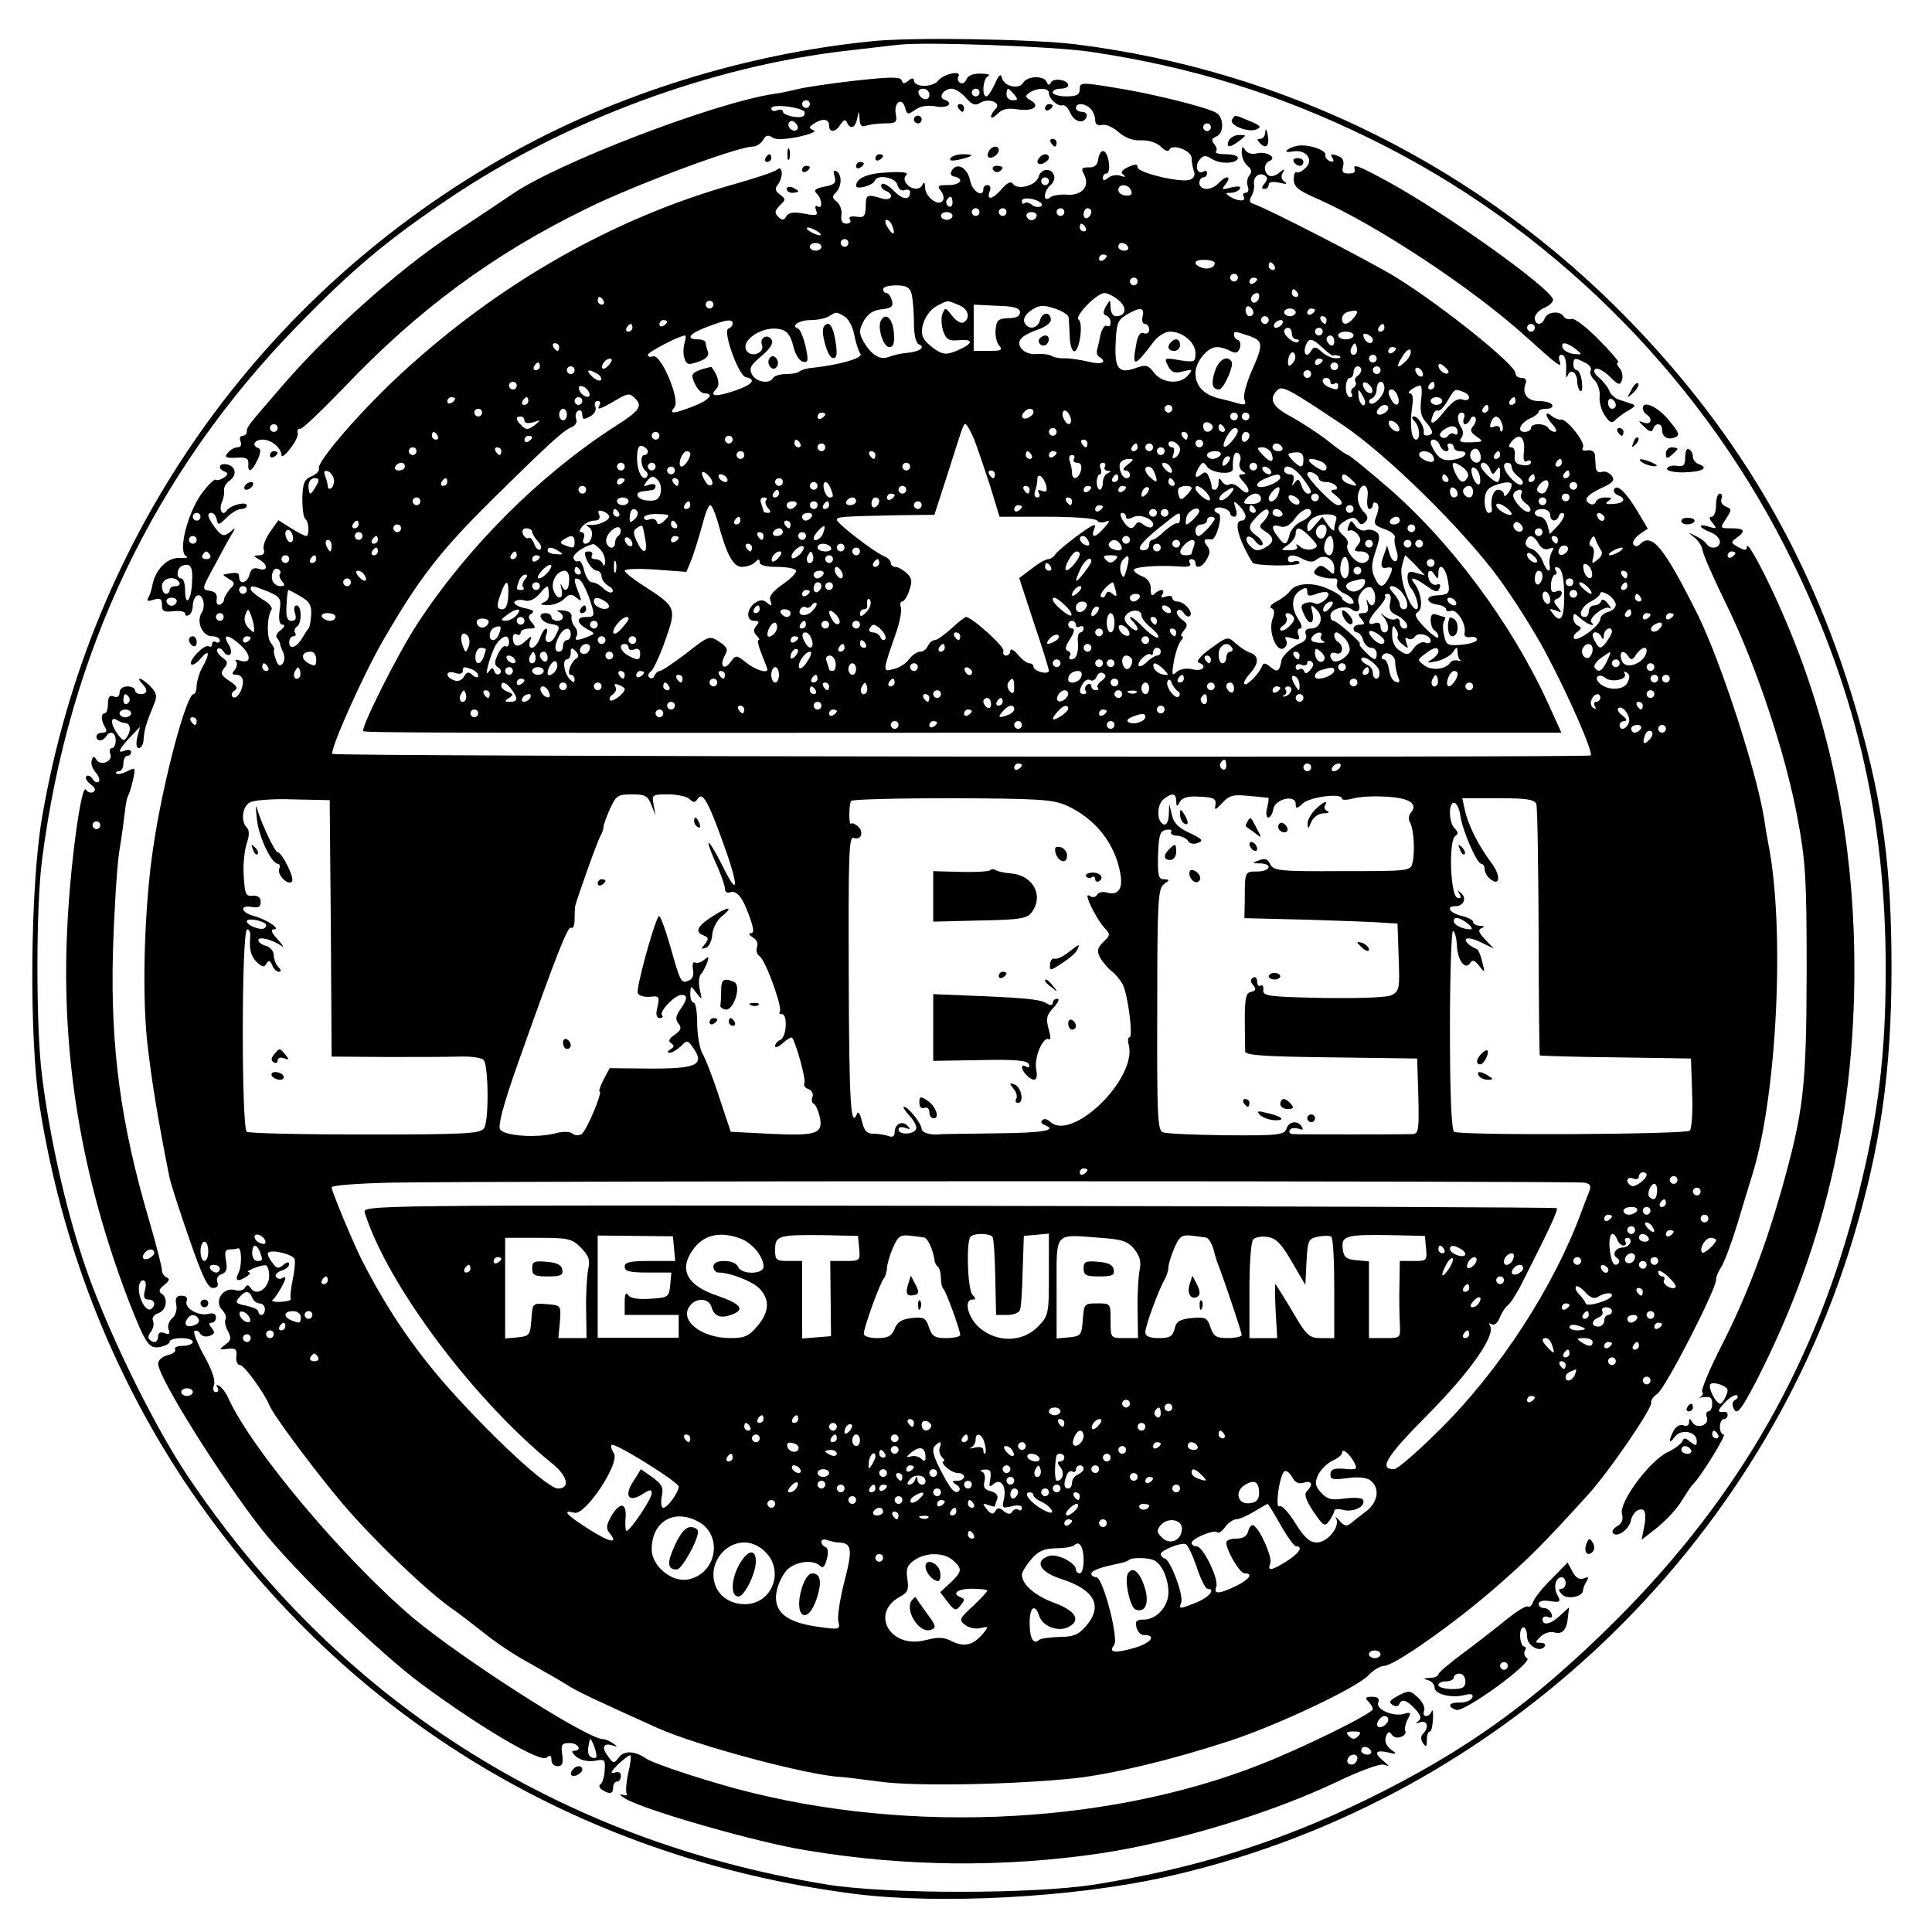 <?xml version="1.0" standalone="no"?>
<!DOCTYPE svg PUBLIC "-//W3C//DTD SVG 20010904//EN"
 "http://www.w3.org/TR/2001/REC-SVG-20010904/DTD/svg10.dtd">
<svg version="1.0" xmlns="http://www.w3.org/2000/svg"
 width="501pt" height="501pt" viewBox="0 0 501 501"
 preserveAspectRatio="xMidYMid meet">
<g transform="translate(0,501) scale(0.1,-0.1)"
fill="#000000" stroke="none">
<path d="M2260 4903 c-327 -33 -658 -136 -934 -290 -649 -362 -1091 -987
-1217 -1723 -31 -181 -34 -571 -6 -750 56 -352 183 -681 375 -971 398 -598
1012 -977 1737 -1070 219 -28 563 -10 800 42 844 185 1538 826 1789 1653 72
239 101 437 101 706 0 259 -22 423 -86 650 -114 401 -304 730 -594 1029 -386
397 -889 648 -1435 716 -113 14 -428 19 -530 8z m566 -27 c263 -39 490 -109
730 -227 459 -225 840 -601 1072 -1055 181 -356 262 -695 262 -1097 0 -220
-19 -377 -70 -581 -107 -432 -308 -786 -629 -1107 -214 -213 -387 -338 -646
-465 -230 -112 -445 -179 -707 -221 -159 -25 -538 -25 -693 0 -699 114 -1271
480 -1660 1062 -91 136 -215 392 -269 556 -47 142 -87 319 -107 479 -16 123
-16 438 0 560 69 539 292 1005 661 1384 143 147 232 222 394 331 301 203 681
344 1036 384 52 6 111 13 130 15 70 8 397 -4 496 -18z"/>
<path d="M2434 4802 c-16 -20 -64 -19 -64 0 0 6 -6 6 -14 -1 -11 -9 -15 -9
-18 1 -3 9 -28 9 -119 -1 -63 -7 -130 -17 -150 -22 -20 -5 -49 -11 -65 -13
-155 -24 -557 -178 -675 -259 -13 -9 -83 -56 -156 -104 -143 -95 -322 -255
-444 -397 -89 -103 -89 -103 -89 -116 0 -5 -5 -10 -11 -10 -6 0 -9 -7 -5 -15
3 -9 0 -15 -8 -15 -7 0 -19 -6 -25 -14 -10 -12 -6 -14 21 -13 26 2 33 -2 32
-15 -2 -26 9 -22 24 10 8 17 9 28 2 30 -18 6 -11 22 11 22 23 0 49 -22 49 -41
0 -6 10 1 22 17 13 16 22 34 20 41 -2 8 1 12 6 11 5 -2 55 46 113 106 194 204
388 347 632 466 124 61 390 160 430 160 9 0 20 8 26 17 6 12 13 14 23 7 9 -7
31 -6 68 1 31 7 49 14 40 17 -13 6 -13 8 0 17 22 15 40 13 40 -4 0 -20 17 -19
30 3 8 12 13 13 16 5 9 -20 22 -15 27 10 4 22 4 22 6 -2 1 -17 5 -21 17 -17 9
3 30 6 48 6 30 0 33 3 29 24 -6 30 16 46 24 17 5 -19 7 -19 26 -6 14 10 33 13
54 9 31 -6 48 9 21 18 -16 6 0 28 20 28 9 0 26 -11 37 -24 15 -17 24 -21 36
-13 22 14 57 1 41 -15 -7 -7 -12 -16 -12 -21 0 -5 8 -1 17 8 11 12 26 15 48
12 41 -7 65 6 39 22 -16 9 -17 12 -4 21 20 13 50 13 50 -1 0 -15 23 -36 35
-32 6 2 15 -7 20 -19 11 -25 36 -31 43 -10 2 6 -3 12 -12 12 -9 0 -16 5 -16
10 0 14 23 13 38 -2 7 -7 12 -20 12 -29 0 -11 6 -16 18 -13 9 3 28 -6 42 -18
17 -15 37 -23 59 -22 20 1 41 -6 52 -17 10 -10 19 -13 21 -8 6 18 58 -1 58
-21 0 -10 3 -25 6 -34 4 -10 0 -18 -10 -22 -23 -9 -136 18 -136 32 0 9 -6 9
-24 1 -17 -8 -21 -14 -13 -20 8 -6 5 -7 -7 -3 -10 4 -25 1 -32 -5 -10 -8 -14
-8 -14 0 0 6 4 11 9 11 13 0 7 53 -7 58 -6 2 -12 -7 -14 -20 -2 -16 -9 -23
-25 -22 -18 0 -20 -3 -12 -18 16 -30 -4 -55 -43 -53 -18 2 -39 -2 -45 -7 -19
-15 -17 16 1 32 8 6 12 18 9 26 -8 20 -34 17 -40 -5 -6 -22 -54 -35 -66 -18
-5 8 -15 4 -31 -15 -24 -27 -39 -28 -29 -2 3 8 0 14 -6 14 -6 0 -11 -4 -11
-10 0 -24 -28 -7 -34 20 -6 34 -33 50 -47 29 -6 -9 -4 -15 6 -17 27 -6 15 -22
-16 -22 -26 0 -30 -2 -19 -15 6 -8 9 -19 5 -25 -10 -17 -45 8 -46 33 0 12 -3
16 -6 10 -6 -17 -28 -16 -42 0 -7 9 -7 17 -1 23 7 7 -9 9 -46 7 -54 -2 -84
-15 -84 -35 0 -11 44 1 48 13 7 18 54 9 59 -10 3 -12 11 -17 19 -14 8 3 14 0
14 -5 0 -22 -19 -21 -43 4 -14 14 -28 21 -31 16 -3 -6 1 -12 9 -16 25 -9 18
-28 -7 -21 -40 12 -43 11 -43 -20 -1 -26 -4 -30 -24 -27 -15 2 -21 0 -17 -7 4
-6 0 -11 -9 -11 -11 0 -15 7 -13 23 2 12 -4 27 -12 34 -12 9 -13 14 -2 24 15
16 16 46 1 55 -7 4 -9 0 -5 -13 5 -17 1 -22 -26 -27 -24 -5 -29 -9 -20 -18 14
-14 16 -42 2 -33 -6 3 -7 -1 -4 -10 6 -14 1 -15 -31 -9 -27 5 -40 3 -46 -7 -6
-11 -11 -11 -21 -1 -10 10 -9 15 4 29 16 15 16 17 0 29 -12 9 -13 15 -5 25 15
20 13 52 -2 39 -7 -6 -59 -23 -116 -39 -311 -88 -608 -258 -860 -491 -105 -97
-218 -228 -212 -245 2 -6 -7 -15 -19 -20 -19 -8 -23 -18 -24 -58 0 -26 3 -50
8 -53 9 -6 11 -44 2 -44 -4 0 -21 9 -39 20 l-33 21 -22 -31 c-12 -17 -19 -37
-16 -45 3 -10 -1 -15 -12 -15 -16 -1 -16 -1 0 -11 24 -13 23 -32 -1 -24 -13 4
-20 0 -24 -15 -6 -23 -27 -27 -27 -6 0 12 -7 13 -40 6 -3 0 3 -5 13 -11 17
-10 17 -13 3 -27 -8 -10 -15 -21 -15 -27 0 -5 -5 -11 -11 -13 -6 -2 -10 4 -8
14 2 13 -4 20 -18 22 -21 3 -21 4 10 61 17 32 37 69 45 82 13 22 13 23 -3 9
-16 -12 -20 -11 -37 10 -21 28 -24 40 -10 40 5 0 11 -8 13 -17 3 -16 6 -15 26
5 12 12 29 22 37 22 8 0 15 4 15 9 0 12 -43 1 -52 -13 -11 -16 -21 1 -13 21 5
10 7 24 6 31 -1 8 5 19 15 26 20 15 15 38 -9 42 -20 3 -23 -12 -4 -19 9 -4 9
-8 -3 -16 -8 -5 -17 -8 -21 -5 -4 2 -22 -16 -39 -40 -35 -52 -58 -145 -38
-158 8 -4 2 -6 -16 -5 -31 2 -63 -29 -71 -71 -2 -12 -7 -27 -11 -33 -4 -8 0
-9 15 -4 17 5 21 2 21 -14 0 -16 5 -19 30 -16 17 2 30 -1 30 -6 0 -6 4 -7 10
-4 6 3 10 15 10 25 0 10 5 22 10 25 15 9 25 -25 13 -44 -15 -23 2 -61 27 -61
11 0 20 -5 20 -11 0 -5 -5 -7 -10 -4 -6 3 -10 1 -10 -5 0 -6 -4 -9 -9 -6 -10
7 -54 -38 -45 -47 4 -3 15 4 25 16 22 26 24 12 4 -23 -8 -14 -14 -35 -15 -47
0 -13 -4 -23 -8 -23 -19 0 -81 -233 -105 -400 -22 -146 -29 -364 -16 -495 10
-94 28 -206 58 -356 4 -20 28 -93 52 -162 33 -96 48 -127 61 -127 11 0 15 5
12 15 -4 9 1 18 11 21 13 5 15 14 11 35 -4 22 -2 29 9 29 8 0 18 1 22 3 10 3
11 -46 1 -65 -10 -20 -1 -23 22 -8 8 5 11 10 5 11 -12 1 25 17 42 18 7 1 11
-12 11 -29 -1 -32 -34 -53 -48 -30 -6 9 -9 9 -15 1 -3 -7 -14 -9 -23 -7 -33
11 -59 -28 -35 -52 7 -8 11 -18 8 -23 -3 -5 -1 -18 6 -31 10 -18 8 -24 -7 -35
-17 -13 -17 -13 6 -11 21 3 25 -1 23 -19 -2 -13 3 -23 10 -23 10 0 62 -71 76
-105 12 -28 119 -171 190 -255 81 -95 215 -223 281 -270 19 -13 58 -43 87 -66
28 -23 82 -59 120 -79 37 -21 79 -45 93 -54 22 -15 75 -40 235 -112 105 -47
392 -123 475 -127 8 0 53 -6 100 -12 89 -13 353 -8 510 9 96 11 247 47 397 96
128 42 330 138 361 170 13 14 31 25 41 25 26 0 181 109 290 204 89 78 121 110
241 242 54 60 166 224 162 237 -2 5 6 16 16 23 21 14 152 270 152 295 0 8 6
23 14 34 7 11 26 61 41 110 15 50 33 110 41 135 63 208 83 638 39 855 -2 11
-7 38 -10 60 -19 122 -112 408 -172 530 -88 176 -119 215 -150 184 -7 -7 -13
-7 -17 -1 -4 6 3 17 15 26 l22 15 -26 44 c-30 50 -53 72 -61 59 -3 -6 1 -12 9
-16 24 -9 17 -21 -12 -23 -19 -1 -22 1 -12 8 11 7 9 9 -8 9 -12 0 -23 -5 -25
-12 -2 -6 -10 -8 -16 -4 -17 10 -7 23 34 42 28 13 32 19 23 31 -7 8 -18 12
-26 9 -7 -3 -14 2 -15 12 0 9 -2 24 -2 32 -1 9 -9 14 -20 12 -11 -2 -15 1 -11
8 7 12 -43 76 -58 72 -5 -1 -15 3 -23 9 -19 16 -18 0 3 -23 9 -10 11 -18 5
-18 -6 0 -14 5 -17 10 -3 6 -15 10 -26 10 -10 0 -19 -4 -19 -10 0 -5 -7 -10
-16 -10 -22 0 -12 23 14 35 12 5 22 13 22 17 0 5 9 8 21 8 11 0 17 5 14 10 -3
6 -19 10 -35 10 -29 0 -44 19 -34 45 4 9 0 15 -10 15 -9 0 -16 5 -16 12 0 22
-188 173 -310 249 -69 42 -334 179 -374 192 -6 2 -6 9 -1 18 5 8 8 21 7 31 -3
19 13 32 28 23 8 -5 7 -11 -1 -21 -8 -10 -8 -14 0 -14 6 0 11 5 11 11 0 7 10
9 28 5 18 -4 22 -4 13 3 -8 5 -10 14 -5 22 7 12 5 12 -9 1 -9 -8 -21 -11 -27
-7 -14 9 -13 32 3 38 20 9 -11 26 -35 19 -11 -3 -24 1 -29 9 -7 11 -9 9 -9 -7
0 -12 7 -27 15 -34 11 -9 12 -16 5 -25 -6 -7 -8 -20 -4 -29 3 -9 1 -16 -6 -16
-6 0 -8 -4 -5 -10 8 -13 -15 -13 -35 0 -13 8 -13 10 2 10 9 0 20 5 23 10 4 7
-3 8 -22 4 -25 -7 -27 -6 -14 9 7 10 9 17 3 17 -5 0 -15 -7 -22 -15 -7 -8 -21
-15 -31 -15 -11 0 -19 7 -19 15 0 8 5 15 10 15 6 0 10 5 10 11 0 5 -4 8 -9 4
-16 -9 -24 15 -10 31 10 12 15 12 33 1 23 -14 66 -11 66 4 0 5 -14 9 -32 9
-17 0 -28 3 -25 7 4 3 2 12 -4 19 -9 10 -7 15 5 20 21 8 20 51 -1 62 -30 16
-174 51 -265 65 -84 14 -88 13 -88 -4 0 -15 -8 -19 -35 -19 -19 0 -35 5 -35
10 0 6 9 10 20 10 11 0 20 4 20 9 0 14 -38 20 -45 7 -3 -8 -7 -8 -11 2 -8 17
-51 15 -61 -3 -11 -18 -51 -9 -55 14 -3 11 -8 6 -18 -16 -8 -18 -18 -33 -22
-33 -13 0 -9 48 5 53 6 3 -2 6 -19 6 -20 1 -34 -5 -38 -15 -3 -8 -10 -12 -16
-9 -6 4 -8 11 -5 16 11 17 -35 9 -51 -9z m-24 -38 c0 -17 -22 -14 -28 4 -2 7
3 12 12 12 9 0 16 -7 16 -16z m130 6 c0 -5 -4 -10 -10 -10 -5 0 -10 5 -10 10
0 6 5 10 10 10 6 0 10 -4 10 -10z m90 -5 c10 -12 10 -15 -4 -15 -9 0 -16 7
-16 15 0 8 2 15 4 15 2 0 9 -7 16 -15z m-530 -25 c0 -5 -4 -10 -10 -10 -5 0
-10 5 -10 10 0 6 5 10 10 10 6 0 10 -4 10 -10z m-17 -17 c4 -2 5 -8 2 -12 -6
-11 -55 -1 -55 10 0 5 -7 6 -15 3 -8 -4 -15 -1 -15 5 0 11 61 6 83 -6z m-16
-49 c-9 -9 -28 6 -21 18 4 6 10 6 17 -1 6 -6 8 -13 4 -17z m1073 6 c0 -5 -4
-10 -10 -10 -5 0 -10 5 -10 10 0 6 5 10 10 10 6 0 10 -4 10 -10z m-420 -140
c0 -5 -4 -10 -10 -10 -5 0 -10 5 -10 10 0 6 5 10 10 10 6 0 10 -4 10 -10z
m213 -24 c4 -10 0 -14 -14 -13 -10 1 -19 7 -19 14 0 18 27 16 33 -1z m-463
-32 c0 -8 -5 -12 -10 -9 -6 4 -8 11 -5 16 9 14 15 11 15 -7z m229 0 c11 -10
-10 -15 -22 -6 -8 7 -17 9 -20 5 -4 -3 -7 -1 -7 6 0 11 35 7 49 -5z m-159 -24
c0 -5 -4 -10 -10 -10 -5 0 -10 5 -10 10 0 6 5 10 10 10 6 0 10 -4 10 -10z m70
0 c0 -5 -4 -10 -10 -10 -5 0 -10 5 -10 10 0 6 5 10 10 10 6 0 10 -4 10 -10z
m150 0 c0 -5 -4 -10 -10 -10 -5 0 -10 5 -10 10 0 6 5 10 10 10 6 0 10 -4 10
-10z m70 1 c0 -6 -4 -13 -10 -16 -5 -3 -10 1 -10 9 0 9 5 16 10 16 6 0 10 -4
10 -9z m-360 -11 c0 -5 -7 -10 -15 -10 -8 0 -15 5 -15 10 0 6 7 10 15 10 8 0
15 -4 15 -10z m218 -1 c-2 -6 -8 -10 -13 -10 -5 0 -11 4 -13 10 -2 6 4 11 13
11 9 0 15 -5 13 -11z m-374 -25 c9 -24 2 -26 -12 -4 -7 11 -8 20 -3 20 5 0 12
-7 15 -16z m501 -4 c3 -5 1 -10 -4 -10 -6 0 -11 5 -11 10 0 6 2 10 4 10 3 0 8
-4 11 -10z m-695 -10 c8 -5 11 -10 5 -10 -5 0 -17 5 -25 10 -8 5 -10 10 -5 10
6 0 17 -5 25 -10z m80 -30 c0 -5 -4 -10 -10 -10 -5 0 -10 5 -10 10 0 6 5 10
10 10 6 0 10 -4 10 -10z m-70 -10 c0 -5 -7 -10 -15 -10 -8 0 -15 5 -15 10 0 6
7 10 15 10 8 0 15 -4 15 -10z m795 0 c3 -5 -1 -10 -9 -10 -9 0 -16 5 -16 10 0
6 4 10 9 10 6 0 13 -4 16 -10z m-55 -24 c0 -3 -4 -8 -10 -11 -5 -3 -10 -1 -10
4 0 6 5 11 10 11 6 0 10 -2 10 -4z m280 -18 c0 -12 -18 -18 -34 -12 -25 9 -19
22 9 20 14 0 25 -4 25 -8z m155 -8 c3 -5 1 -10 -4 -10 -6 0 -11 5 -11 10 0 6
2 10 4 10 3 0 8 -4 11 -10z m-95 -30 c0 -5 -4 -10 -10 -10 -5 0 -10 5 -10 10
0 6 5 10 10 10 6 0 10 -4 10 -10z m-260 -10 c0 -5 -4 -10 -10 -10 -5 0 -10 5
-10 10 0 6 5 10 10 10 6 0 10 -4 10 -10z m310 6 c0 -3 -4 -8 -10 -11 -5 -3
-10 -1 -10 4 0 6 5 11 10 11 6 0 10 -2 10 -4z m-896 -38 c3 -13 6 -46 6 -75 0
-32 5 -53 13 -56 18 -7 2 -19 -30 -22 -15 -1 -36 -6 -47 -10 -23 -10 -46 4
-66 38 -13 24 -13 30 0 55 11 19 25 28 47 30 25 3 30 7 26 23 -3 10 -9 19 -14
19 -5 0 -9 5 -9 10 0 6 15 10 34 10 26 0 35 -5 40 -22z m1001 2 c3 -5 1 -10
-4 -10 -6 0 -11 5 -11 10 0 6 2 10 4 10 3 0 8 -4 11 -10z m-465 -18 c24 -19
20 -42 -6 -42 -8 0 -14 10 -14 23 -1 21 -1 21 -12 3 -8 -15 -8 -21 0 -24 7 -2
12 -10 12 -18 0 -9 -4 -12 -10 -9 -5 3 -12 -7 -16 -22 -3 -15 -7 -33 -9 -40
-2 -7 0 -15 5 -18 23 -14 7 -22 -27 -13 -21 5 -49 9 -62 9 -12 -1 -28 2 -34 6
-7 4 -24 6 -38 5 -32 -4 -58 23 -40 41 6 7 26 17 44 23 18 6 32 17 32 24 0 22
-22 22 -28 0 -6 -23 -32 -27 -41 -5 -3 9 4 21 19 31 20 13 30 14 60 4 19 -6
36 -17 36 -23 1 -7 2 -29 3 -49 0 -21 6 -38 11 -39 14 -3 25 74 12 82 -12 8
47 69 67 69 8 0 24 -8 36 -18z m364 3 c-4 -8 -10 -12 -15 -9 -11 6 -2 24 11
24 5 0 7 -7 4 -15z m-1699 -5 c3 -5 1 -10 -4 -10 -6 0 -11 5 -11 10 0 6 2 10
4 10 3 0 8 -4 11 -10z m285 -10 c0 -5 -4 -10 -10 -10 -5 0 -10 5 -10 10 0 6 5
10 10 10 6 0 10 -4 10 -10z m634 0 c27 -10 34 -34 15 -46 -7 -4 -20 4 -30 17
-17 22 -18 23 -25 5 -4 -10 -3 -30 2 -45 8 -22 15 -26 43 -23 38 3 34 -10 -9
-28 -25 -10 -34 -10 -55 4 -15 10 -29 24 -32 33 -9 24 10 66 37 80 30 15 24
15 54 3z m161 -20 c0 -10 -10 -15 -30 -15 -25 -1 -31 -5 -33 -28 -2 -16 2 -35
9 -43 10 -12 5 -14 -27 -14 l-39 0 0 60 0 60 60 -3 c46 -1 60 -6 60 -17z m605
-1 c0 -5 -4 -9 -10 -9 -5 0 -10 7 -10 16 0 8 5 12 10 9 6 -3 10 -10 10 -16z
m-287 -9 c-3 -11 0 -20 6 -20 6 0 11 -7 11 -15 0 -8 -6 -12 -14 -9 -9 4 -16
-6 -20 -31 -11 -59 -4 -57 45 8 11 15 30 27 43 27 33 0 66 -28 66 -56 0 -23
-2 -24 -41 -18 -40 7 -41 6 -30 -15 9 -17 17 -20 39 -14 24 6 26 5 13 -10 -20
-25 -67 -21 -88 6 -15 20 -21 22 -44 14 -47 -18 -59 -5 -56 61 2 52 5 62 27
75 35 21 49 21 43 -3z m397 10 c0 -5 -7 -10 -15 -10 -8 0 -15 5 -15 10 0 6 7
10 15 10 8 0 15 -4 15 -10z m50 6 c0 -3 -4 -8 -10 -11 -5 -3 -10 -1 -10 4 0 6
5 11 10 11 6 0 10 -2 10 -4z m100 -21 c-16 -19 -30 -19 -30 -1 0 8 8 16 18 18
24 6 27 1 12 -17z m-1321 5 c10 -5 22 -26 26 -47 4 -21 11 -43 16 -50 10 -11
-52 -29 -126 -37 -14 -1 -28 -6 -32 -9 -3 -4 -19 -7 -34 -7 -15 0 -31 -4 -34
-10 -10 -17 -44 -11 -55 9 -8 16 -4 24 25 48 23 20 31 33 26 42 -11 17 -32 5
-25 -14 7 -18 -23 -32 -37 -18 -26 26 38 71 85 59 18 -4 26 -16 33 -43 5 -22
16 -39 25 -41 14 -3 15 3 7 40 -6 24 -14 45 -20 46 -19 7 3 22 34 22 18 0 39
5 47 10 19 12 18 12 39 0z m1101 -10 c0 -5 -4 -10 -10 -10 -5 0 -10 5 -10 10
0 6 5 10 10 10 6 0 10 -4 10 -10z m150 0 c0 -5 -2 -10 -4 -10 -3 0 -8 5 -11
10 -3 6 -1 10 4 10 6 0 11 -4 11 -10z m-1710 -4 c0 -3 -4 -8 -10 -11 -5 -3
-10 -1 -10 4 0 6 5 11 10 11 6 0 10 -2 10 -4z m170 -5 c0 -5 -5 -11 -11 -13
-16 -5 26 -122 45 -126 29 -6 17 -20 -31 -36 -48 -16 -65 -14 -45 6 10 10 4
35 -13 56 -1 1 -14 -2 -29 -7 -23 -9 -25 -13 -14 -36 6 -14 17 -25 25 -25 27
0 12 -18 -30 -34 -52 -20 -63 -20 -48 -2 16 18 -35 140 -56 132 -7 -3 -13 -1
-13 4 0 7 82 50 97 50 2 0 1 -9 -2 -20 -3 -11 -4 -29 0 -39 5 -17 10 -18 36
-9 20 7 28 15 25 25 -3 8 -6 19 -6 24 0 5 -9 9 -20 9 -33 0 -23 15 23 32 49
19 67 22 67 9z m1425 -1 c-3 -5 -11 -10 -16 -10 -6 0 -7 5 -4 10 3 6 11 10 16
10 6 0 7 -4 4 -10z m-1685 -10 c0 -5 -5 -10 -11 -10 -5 0 -7 5 -4 10 3 6 8 10
11 10 2 0 4 -4 4 -10z m1950 0 c0 -5 -5 -10 -11 -10 -5 0 -7 5 -4 10 3 6 8 10
11 10 2 0 4 -4 4 -10z m-240 -15 c0 -8 5 -15 12 -15 6 0 8 -3 5 -6 -8 -8 -37
14 -37 27 0 5 5 9 10 9 6 0 10 -7 10 -15z m80 5 c0 -5 -4 -10 -10 -10 -5 0
-10 5 -10 10 0 6 5 10 10 10 6 0 10 -4 10 -10z m-191 -11 c37 -13 38 -21 6
-93 -13 -30 -22 -63 -18 -72 5 -12 2 -15 -13 -11 -10 3 -32 9 -49 13 -42 9
-65 32 -65 66 0 30 31 68 56 68 8 0 24 -4 34 -10 14 -7 20 -6 25 7 3 10 1 19
-4 21 -6 2 -11 8 -11 13 0 11 0 11 39 -2z m271 1 c0 -5 -9 -10 -20 -10 -11 0
-20 5 -20 10 0 6 9 10 20 10 11 0 20 -4 20 -10z m50 -11 c0 -14 -17 -10 -23 5
-4 10 -1 13 9 9 7 -3 14 -9 14 -14z m-100 -5 c0 -8 -4 -12 -10 -9 -5 3 -10 10
-10 16 0 5 5 9 10 9 6 0 10 -7 10 -16z m-30 -16 c14 -13 26 -22 28 -20 1 2 8
1 15 -1 6 -3 3 -6 -7 -6 -11 -1 -28 7 -38 16 -16 15 -21 15 -28 3 -11 -19 -22
-8 -14 14 8 21 16 20 44 -6z m-1980 2 c0 -5 -2 -10 -4 -10 -3 0 -8 5 -11 10
-3 6 -1 10 4 10 6 0 11 -4 11 -10z m2066 -17 c-10 -10 -19 5 -10 18 6 11 8 11
12 0 2 -7 1 -15 -2 -18z m104 13 c0 -3 -4 -8 -10 -11 -5 -3 -10 -1 -10 4 0 6
5 11 10 11 6 0 10 -2 10 -4z m27 -31 c-24 -24 -29 -18 -10 11 9 15 19 22 21
15 2 -6 -3 -18 -11 -26z m-296 -8 c-8 -8 -11 -7 -11 4 0 20 13 34 18 19 3 -7
-1 -17 -7 -23z m219 13 c0 -5 -4 -10 -10 -10 -5 0 -10 5 -10 10 0 6 5 10 10
10 6 0 10 -4 10 -10z m-1990 -15 c-7 -9 -15 -13 -17 -11 -7 7 7 26 19 26 6 0
6 -6 -2 -15z m1850 11 c0 -3 -4 -8 -10 -11 -5 -3 -10 -1 -10 4 0 6 5 11 10 11
6 0 10 -2 10 -4z m-2030 -16 c0 -5 -5 -10 -11 -10 -5 0 -7 5 -4 10 3 6 8 10
11 10 2 0 4 -4 4 -10z m2070 0 c0 -5 -4 -10 -10 -10 -5 0 -10 5 -10 10 0 6 5
10 10 10 6 0 10 -4 10 -10z m286 -17 c-7 -7 -26 7 -26 19 0 6 6 6 15 -2 9 -7
13 -15 11 -17z m-2266 7 c0 -5 -4 -10 -10 -10 -5 0 -10 5 -10 10 0 6 5 10 10
10 6 0 10 -4 10 -10z m2040 1 c0 -6 -5 -13 -10 -16 -6 -4 -8 -10 -5 -15 3 -5
1 -11 -5 -15 -6 -4 -8 -11 -5 -16 4 -5 1 -9 -4 -9 -6 0 -11 11 -11 25 0 14 5
25 10 25 6 0 10 7 10 15 0 8 5 15 10 15 6 0 10 -4 10 -9z m50 -1 c0 -5 -4 -10
-10 -10 -5 0 -10 5 -10 10 0 6 5 10 10 10 6 0 10 -4 10 -10z m110 -11 c0 -6
-4 -7 -10 -4 -5 3 -10 11 -10 16 0 6 5 7 10 4 6 -3 10 -11 10 -16z m-2140 1
c8 -5 11 -12 8 -16 -4 -3 -14 1 -23 10 -18 17 -9 21 15 6z m1850 0 c0 -5 -4
-10 -10 -10 -5 0 -10 5 -10 10 0 6 5 10 10 10 6 0 10 -4 10 -10z m50 -21 c0
-5 5 -7 10 -4 6 3 10 1 10 -4 0 -13 -3 -13 -24 -5 -18 7 -22 24 -6 24 6 0 10
-5 10 -11z m-2110 -9 c0 -5 -4 -10 -10 -10 -5 0 -10 5 -10 10 0 6 5 10 10 10
6 0 10 -4 10 -10z m2218 -8 c6 -18 -15 -14 -22 4 -4 10 -1 14 6 12 6 -2 14
-10 16 -16z m32 2 c0 -20 -29 -49 -38 -39 -4 4 -1 10 6 12 6 3 12 13 12 24 0
10 5 19 10 19 6 0 10 -7 10 -16z m130 6 c0 -5 -5 -10 -11 -10 -5 0 -7 5 -4 10
3 6 8 10 11 10 2 0 4 -4 4 -10z m-2192 -19 c3 -8 -1 -12 -9 -9 -7 2 -15 10
-17 17 -3 8 1 12 9 9 7 -2 15 -10 17 -17z m1957 -85 c112 -76 308 -268 402
-396 38 -52 93 -139 121 -192 59 -110 124 -259 117 -267 -7 -6 -3257 -3 -3263
4 -8 8 79 204 133 297 91 157 147 230 281 362 149 147 186 181 208 189 9 4 13
13 10 21 -3 8 -1 17 5 21 6 3 11 -1 11 -10 0 -13 4 -14 20 -5 11 6 17 16 14
25 -4 8 -1 15 6 15 6 0 8 -4 5 -10 -9 -15 0 -12 40 11 33 20 38 20 52 6 20
-20 12 -32 -51 -72 -196 -126 -384 -314 -514 -513 -51 -78 -147 -270 -140
-278 5 -4 156 -5 1785 -4 l1322 0 -34 75 c-96 210 -256 425 -424 568 -49 42
-92 77 -95 77 -4 0 -28 17 -54 38 -26 20 -69 48 -95 62 -47 25 -58 45 -35 68
13 13 28 5 173 -92z m200 66 c-3 -29 0 -44 15 -59 10 -12 16 -24 13 -27 -9 -8
-23 -7 -21 2 3 13 -14 42 -25 42 -7 0 -7 -4 1 -12 14 -14 16 -48 4 -48 -13 0
-17 44 -9 93 2 16 0 27 -7 27 -12 0 14 20 27 20 4 0 5 -17 2 -38z m-145 -4 c0
-19 -16 -5 -17 14 -2 18 0 20 7 8 5 -8 10 -18 10 -22z m84 16 c9 -22 -3 -32
-14 -14 -12 19 -12 30 -1 30 5 0 12 -7 15 -16z m170 10 c22 -8 20 -27 -2 -20
-12 4 -26 -5 -46 -30 -28 -36 -42 -40 -30 -10 3 9 9 14 13 11 4 -2 15 9 25 26
19 32 18 31 40 23z m-2614 -18 c0 -3 -4 -8 -10 -11 -5 -3 -10 -1 -10 4 0 6 5
11 10 11 6 0 10 -2 10 -4z m190 -6 c0 -5 -5 -10 -11 -10 -5 0 -7 5 -4 10 3 6
8 10 11 10 2 0 4 -4 4 -10z m140 0 c0 -5 -4 -10 -10 -10 -5 0 -10 5 -10 10 0
6 5 10 10 10 6 0 10 -4 10 -10z m2230 0 c0 -5 -7 -10 -15 -10 -8 0 -15 5 -15
10 0 6 7 10 15 10 8 0 15 -4 15 -10z m190 0 c0 -5 -5 -10 -11 -10 -5 0 -7 5
-4 10 3 6 8 10 11 10 2 0 4 -4 4 -10z m-890 -20 c0 -5 -4 -10 -10 -10 -5 0
-10 5 -10 10 0 6 5 10 10 10 6 0 10 -4 10 -10z m560 1 c0 -5 -7 -11 -15 -15
-15 -5 -20 5 -8 17 9 10 23 9 23 -2z m260 -1 c0 -5 -5 -10 -11 -10 -5 0 -7 5
-4 10 3 6 8 10 11 10 2 0 4 -4 4 -10z m-2610 -10 c0 -5 -4 -10 -10 -10 -5 0
-10 5 -10 10 0 6 5 10 10 10 6 0 10 -4 10 -10z m220 -5 c0 -8 -4 -15 -10 -15
-5 0 -10 7 -10 15 0 8 5 15 10 15 6 0 10 -7 10 -15z m1210 6 c0 -5 -7 -11 -15
-15 -15 -5 -20 5 -8 17 9 10 23 9 23 -2z m95 -29 c-8 -9 -25 20 -18 31 3 5 10
2 15 -7 6 -10 7 -20 3 -24z m-635 24 c0 -3 -4 -8 -10 -11 -5 -3 -10 -1 -10 4
0 6 5 11 10 11 6 0 10 -2 10 -4z m1070 -6 c0 -5 -4 -10 -10 -10 -5 0 -10 5
-10 10 0 6 5 10 10 10 6 0 10 -4 10 -10z m30 0 c0 -5 -4 -10 -10 -10 -5 0 -10
5 -10 10 0 6 5 10 10 10 6 0 10 -4 10 -10z m556 -5 c-3 -8 -1 -15 3 -15 5 0
11 6 14 13 2 6 8 9 12 5 4 -4 2 -14 -4 -22 -10 -11 -8 -17 8 -28 19 -13 18
-14 -15 -15 -26 -1 -32 2 -25 11 6 7 6 17 1 26 -13 20 -12 40 1 40 6 0 9 -7 5
-15z m-2436 -6 c0 -6 9 -8 23 -4 21 7 21 7 3 -8 -16 -12 -22 -12 -33 -1 -16
15 -17 24 -3 24 6 0 10 -5 10 -11z m2534 -5 c4 -9 4 -19 1 -22 -3 -3 -5 0 -5
6 0 6 -7 9 -15 6 -11 -5 -13 -2 -9 10 8 21 20 20 28 0z m-750 -15 c-8 -14 -24
-10 -24 6 0 9 6 12 15 9 8 -4 12 -10 9 -15z m484 2 c3 -8 -1 -12 -9 -9 -7 2
-15 10 -17 17 -3 8 1 12 9 9 7 -2 15 -10 17 -17z m-2908 -1 c0 -5 -4 -10 -10
-10 -5 0 -10 5 -10 10 0 6 5 10 10 10 6 0 10 -4 10 -10z m1803 -22 c8 -18 26
-72 42 -120 l27 -88 124 0 c67 0 125 -4 129 -10 3 -5 13 -6 22 -3 12 5 12 2
-3 -15 -22 -26 -36 -29 -27 -5 5 12 3 14 -8 8 -31 -19 -84 -61 -92 -72 -4 -7
-13 -13 -19 -13 -6 0 -26 -11 -43 -25 l-32 -24 38 -116 c22 -64 39 -120 39
-125 0 -4 -9 -6 -20 -3 -11 3 -20 9 -20 14 0 5 -5 9 -11 9 -6 0 -19 10 -30 23
-10 12 -18 16 -19 10 0 -7 -5 -13 -11 -13 -6 0 -9 5 -7 12 4 11 -82 88 -97 88
-3 0 -20 -13 -38 -30 -18 -16 -37 -30 -43 -30 -7 0 -14 -7 -18 -15 -3 -8 -12
-15 -20 -15 -8 0 -21 -9 -28 -19 -8 -11 -26 -23 -41 -26 -29 -8 -29 -8 8 98 9
27 14 55 11 63 -3 8 -1 14 3 14 5 0 14 13 19 29 8 24 7 32 -7 45 -10 9 -23 16
-29 16 -7 0 -12 5 -12 10 0 6 -8 14 -18 18 -25 10 -122 85 -122 94 0 8 12 9
164 12 l89 1 34 105 c42 132 41 130 47 130 3 0 11 -15 19 -32z m652 22 c3 -5
1 -10 -4 -10 -6 0 -11 5 -11 10 0 6 2 10 4 10 3 0 8 -4 11 -10z m605 -11 c0
-6 -4 -8 -9 -4 -5 3 -12 1 -16 -5 -4 -6 -11 -7 -17 -4 -7 5 -5 12 7 20 19 14
35 10 35 -7z m-1040 1 c0 -5 -4 -10 -10 -10 -5 0 -10 5 -10 10 0 6 5 10 10 10
6 0 10 -4 10 -10z m470 3 c-1 -14 -30 -47 -36 -41 -6 7 17 48 28 48 5 0 8 -3
8 -7z m-2075 -13 c3 -5 1 -10 -4 -10 -6 0 -11 5 -11 10 0 6 2 10 4 10 3 0 8
-4 11 -10z m575 0 c0 -5 -4 -10 -10 -10 -5 0 -10 5 -10 10 0 6 5 10 10 10 6 0
10 -4 10 -10z m1370 0 c0 -5 -2 -10 -4 -10 -3 0 -8 5 -11 10 -3 6 -1 10 4 10
6 0 11 -4 11 -10z m160 1 c0 -6 -4 -13 -10 -16 -5 -3 -10 1 -10 9 0 9 5 16 10
16 6 0 10 -4 10 -9z m-1860 -5 c0 -3 -4 -8 -10 -11 -5 -3 -10 -1 -10 4 0 6 5
11 10 11 6 0 10 -2 10 -4z m520 -6 c0 -5 -4 -10 -10 -10 -5 0 -10 5 -10 10 0
6 5 10 10 10 6 0 10 -4 10 -10z m2052 -29 c-3 -22 0 -31 7 -27 6 4 11 2 11 -3
0 -6 -10 -9 -22 -7 -17 2 -22 9 -20 25 2 11 -2 21 -9 21 -8 0 -8 4 1 15 20 24
35 12 32 -24z m-1877 19 c3 -5 1 -10 -4 -10 -6 0 -11 5 -11 10 0 6 2 10 4 10
3 0 8 -4 11 -10z m745 0 c0 -5 -2 -10 -4 -10 -3 0 -8 5 -11 10 -3 6 -1 10 4
10 6 0 11 -4 11 -10z m240 -15 c0 -8 -5 -17 -12 -21 -8 -5 -9 -2 -5 9 3 10 2
17 -3 17 -6 0 -10 4 -10 10 0 5 7 7 15 4 8 -4 15 -12 15 -19z m60 15 c0 -5 -4
-10 -10 -10 -5 0 -10 5 -10 10 0 6 5 10 10 10 6 0 10 -4 10 -10z m614 -5 c3
-8 10 -15 16 -15 6 0 8 5 5 10 -3 6 -1 10 4 10 6 0 11 -4 11 -10 0 -5 7 -10
15 -10 28 0 15 -18 -16 -22 -22 -4 -34 1 -45 16 -8 11 -14 24 -14 28 0 14 18
9 24 -7z m-2054 -16 c0 -5 -4 -9 -9 -9 -12 0 -9 -33 4 -42 5 -4 6 -10 2 -15
-12 -12 -26 18 -25 54 1 22 5 30 15 26 7 -3 13 -9 13 -14z m460 11 c0 -5 -4
-10 -10 -10 -5 0 -10 5 -10 10 0 6 5 10 10 10 6 0 10 -4 10 -10z m810 0 c0 -5
-5 -10 -11 -10 -5 0 -7 5 -4 10 3 6 8 10 11 10 2 0 4 -4 4 -10z m40 0 c0 -5
-4 -10 -10 -10 -5 0 -10 5 -10 10 0 6 5 10 10 10 6 0 10 -4 10 -10z m335 0 c3
-5 -1 -10 -9 -10 -9 0 -16 5 -16 10 0 6 4 10 9 10 6 0 13 -4 16 -10z m-2245
-10 c0 -5 -4 -10 -10 -10 -5 0 -10 5 -10 10 0 6 5 10 10 10 6 0 10 -4 10 -10z
m220 0 c0 -5 -2 -10 -4 -10 -3 0 -8 5 -11 10 -3 6 -1 10 4 10 6 0 11 -4 11
-10z m1720 0 c0 -5 -4 -10 -10 -10 -5 0 -10 5 -10 10 0 6 5 10 10 10 6 0 10
-4 10 -10z m277 -5 c9 -25 -2 -27 -22 -5 -17 18 -17 20 -1 20 9 0 19 -7 23
-15z m543 -11 c0 -16 -16 -19 -25 -4 -8 13 4 32 16 25 5 -4 9 -13 9 -21z
m-2050 9 c0 -14 -19 -38 -25 -32 -8 8 5 39 16 39 5 0 9 -3 9 -7z m140 -3 c0
-5 -4 -10 -10 -10 -5 0 -10 5 -10 10 0 6 5 10 10 10 6 0 10 -4 10 -10z m340 0
c0 -5 -2 -10 -4 -10 -3 0 -8 5 -11 10 -3 6 -1 10 4 10 6 0 11 -4 11 -10z m405
0 c3 -5 1 -10 -4 -10 -6 0 -11 5 -11 10 0 6 2 10 4 10 3 0 8 -4 11 -10z m65 6
c0 -3 -4 -8 -10 -11 -5 -3 -10 -1 -10 4 0 6 5 11 10 11 6 0 10 -2 10 -4z m425
-6 c-3 -5 -13 -10 -21 -10 -8 0 -14 5 -14 10 0 6 9 10 21 10 11 0 17 -4 14
-10z m50 -18 c-3 -8 0 -19 7 -24 10 -6 10 -8 -1 -8 -11 0 -10 -5 4 -20 22 -24
13 -39 -10 -16 -9 9 -21 13 -27 10 -6 -4 -14 0 -19 7 -7 11 -9 10 -9 -3 0 -10
-4 -18 -10 -18 -5 0 -9 3 -8 8 0 4 -2 15 -7 25 -6 14 -10 15 -21 6 -16 -13
-18 -1 -4 21 9 13 11 13 20 0 11 -17 67 -23 67 -6 -1 32 4 47 14 41 6 -4 8
-14 4 -23z m165 7 c0 -23 -6 -24 -26 -5 -18 19 -18 21 6 23 14 1 20 -4 20 -18z
m335 10 c4 -6 5 -12 2 -15 -7 -7 -37 7 -37 17 0 13 27 11 35 -2z m175 1 c0 -5
-5 -10 -11 -10 -5 0 -7 5 -4 10 3 6 8 10 11 10 2 0 4 -4 4 -10z m-1105 -10
c-3 -5 0 -10 8 -10 10 0 13 -7 10 -20 -6 -23 -23 -27 -23 -6 0 8 -3 21 -6 30
-3 9 -1 16 6 16 6 0 8 -4 5 -10z m397 -12 c-7 -7 -12 -8 -12 -2 0 6 3 14 7 17
3 4 9 5 12 2 2 -3 -1 -11 -7 -17z m-258 -3 c-11 -8 -14 -15 -6 -15 14 0 17
-20 3 -20 -12 0 -23 29 -15 41 3 5 13 9 22 9 13 0 13 -2 -4 -15z m500 9 c17
-6 22 -24 8 -24 -5 0 -17 7 -28 15 -19 15 -8 20 20 9z m626 -4 c0 -5 -5 -10
-11 -10 -5 0 -7 5 -4 10 3 6 8 10 11 10 2 0 4 -4 4 -10z m-3000 -10 c0 -5 -7
-10 -16 -10 -8 0 -12 5 -9 10 3 6 10 10 16 10 5 0 9 -4 9 -10z m570 0 c0 -5
-4 -10 -10 -10 -5 0 -10 5 -10 10 0 6 5 10 10 10 6 0 10 -4 10 -10z m80 0 c0
-5 -4 -10 -10 -10 -5 0 -10 5 -10 10 0 6 5 10 10 10 6 0 10 -4 10 -10z m660 0
c0 -5 -4 -10 -10 -10 -5 0 -10 5 -10 10 0 6 5 10 10 10 6 0 10 -4 10 -10z
m505 0 c-3 -5 0 -10 7 -11 10 0 10 -2 1 -6 -7 -2 -13 -13 -13 -24 0 -10 -4
-19 -8 -19 -4 0 -8 9 -8 20 0 11 4 20 8 20 4 0 5 7 2 15 -4 8 -1 15 6 15 6 0
8 -4 5 -10z m170 -1 c11 -17 -1 -21 -15 -4 -8 9 -8 15 -2 15 6 0 14 -5 17 -11z
m225 1 c0 -5 -4 -10 -10 -10 -5 0 -10 5 -10 10 0 6 5 10 10 10 6 0 10 -4 10
-10z m535 -3 c10 -8 15 -19 11 -25 -11 -18 -20 -14 -33 13 -12 28 -6 32 22 12z
m69 -4 c6 -15 8 -15 16 -3 8 12 10 10 10 -7 0 -13 -3 -23 -7 -23 -10 0 -43 32
-43 42 0 15 18 8 24 -9z m56 6 c0 -7 8 -18 17 -25 10 -7 15 -16 10 -20 -4 -4
-16 2 -27 14 -22 23 -26 42 -10 42 6 0 10 -5 10 -11z m-2170 -9 c0 -5 -4 -10
-10 -10 -5 0 -10 5 -10 10 0 6 5 10 10 10 6 0 10 -4 10 -10z m1244 -6 c9 -24
7 -28 -9 -14 -17 14 -20 30 -6 30 5 0 12 -7 15 -16z m301 6 c3 -5 2 -10 -4
-10 -5 0 -13 5 -16 10 -3 6 -2 10 4 10 5 0 13 -4 16 -10z m83 -20 c24 -32 27
-40 13 -40 -5 0 -13 10 -16 21 -6 17 -9 19 -17 8 -8 -11 -9 -10 -4 4 3 11 0
17 -9 17 -8 0 -15 5 -15 10 0 20 27 9 48 -20z m460 1 c4 -28 -13 -20 -21 9 -3
14 -1 20 6 17 7 -2 14 -14 15 -26z m-2972 -4 c1 -9 -2 -19 -7 -23 -5 -3 -9 -1
-9 5 0 5 -3 17 -7 27 -4 11 -2 15 7 12 7 -2 14 -12 16 -21z m980 -14 c-4 -4
-11 -1 -16 7 -16 25 -11 35 7 17 9 -9 13 -20 9 -24z m734 27 c0 -5 -2 -10 -4
-10 -3 0 -8 5 -11 10 -3 6 -1 10 4 10 6 0 11 -4 11 -10z m840 -11 c0 -5 9 -9
19 -9 22 0 40 -20 19 -20 -9 -1 -7 -5 5 -14 19 -15 22 -26 6 -26 -12 0 -79 69
-79 81 0 5 7 6 15 3 8 -4 15 -10 15 -15z m650 11 c0 -5 -5 -10 -11 -10 -5 0
-7 5 -4 10 3 6 8 10 11 10 2 0 4 -4 4 -10z m-2357 -49 c-4 -16 -12 -21 -34
-19 -28 2 -36 22 -11 24 7 1 17 2 22 3 6 0 10 5 10 11 0 5 -8 6 -17 3 -16 -6
-16 -5 -5 10 12 14 16 14 27 3 8 -7 11 -23 8 -35z m172 39 c3 -5 2 -10 -4 -10
-5 0 -13 5 -16 10 -3 6 -2 10 4 10 5 0 13 -4 16 -10z m828 -19 c3 -15 1 -18
-11 -14 -10 4 -13 2 -8 -5 4 -7 2 -12 -4 -12 -7 0 -9 7 -6 16 3 9 6 22 6 30 0
20 16 9 23 -15z m187 19 c0 -5 -5 -10 -11 -10 -5 0 -7 5 -4 10 3 6 8 10 11 10
2 0 4 -4 4 -10z m420 1 c0 -5 -13 -14 -30 -20 -35 -12 -42 5 -7 19 29 12 37
12 37 1z m186 -6 c17 -16 14 -18 -10 -9 -9 3 -16 10 -16 15 0 13 9 11 26 -6z
m249 5 c3 -5 1 -10 -4 -10 -6 0 -11 5 -11 10 0 6 2 10 4 10 3 0 8 -4 11 -10z
m225 0 c0 -5 -5 -10 -11 -10 -5 0 -7 5 -4 10 3 6 8 10 11 10 2 0 4 -4 4 -10z
m-3160 -20 c-6 -11 -13 -20 -15 -20 -3 0 -5 9 -5 20 0 11 7 20 15 20 13 0 14
-4 5 -20z m340 10 c0 -5 -5 -10 -11 -10 -5 0 -7 5 -4 10 3 6 8 10 11 10 2 0 4
-4 4 -10z m460 6 c0 -3 -4 -8 -10 -11 -5 -3 -10 -1 -10 4 0 6 5 11 10 11 6 0
10 -2 10 -4z m140 -6 c0 -5 -2 -10 -4 -10 -3 0 -8 5 -11 10 -3 6 -1 10 4 10 6
0 11 -4 11 -10z m270 0 c0 -5 -4 -10 -10 -10 -5 0 -10 5 -10 10 0 6 5 10 10
10 6 0 10 -4 10 -10z m1015 0 c3 -5 1 -10 -4 -10 -6 0 -11 5 -11 10 0 6 2 10
4 10 3 0 8 -4 11 -10z m968 -15 c-5 -16 -16 -19 -26 -9 -7 8 16 33 25 28 4 -3
5 -11 1 -19z m-1893 5 c0 -5 -4 -10 -10 -10 -5 0 -10 5 -10 10 0 6 5 10 10 10
6 0 10 -4 10 -10z m34 -6 c8 -21 8 -24 -3 -24 -5 0 -11 9 -14 20 -6 24 8 27
17 4z m1766 9 c0 -14 -20 -39 -20 -25 0 6 -7 12 -15 12 -13 0 -21 -25 -16 -52
0 -5 -3 -8 -9 -8 -5 0 -10 14 -10 30 0 22 6 33 23 40 28 11 47 12 47 3z m170
-3 c0 -5 -4 -10 -10 -10 -5 0 -10 5 -10 10 0 6 5 10 10 10 6 0 10 -4 10 -10z
m-2570 -10 c0 -5 -4 -10 -10 -10 -5 0 -10 5 -10 10 0 6 5 10 10 10 6 0 10 -4
10 -10z m830 0 c0 -5 -4 -10 -10 -10 -5 0 -10 5 -10 10 0 6 5 10 10 10 6 0 10
-4 10 -10z m320 0 c0 -5 -2 -10 -4 -10 -3 0 -8 5 -11 10 -3 6 -1 10 4 10 6 0
11 -4 11 -10z m160 6 c0 -3 -4 -8 -10 -11 -5 -3 -10 -1 -10 4 0 6 5 11 10 11
6 0 10 -2 10 -4z m90 0 c0 -3 -4 -8 -10 -11 -5 -3 -10 -1 -10 4 0 6 5 11 10
11 6 0 10 -2 10 -4z m52 -18 c-7 -7 -12 -8 -12 -2 0 6 3 14 7 17 3 4 9 5 12 2
2 -3 -1 -11 -7 -17z m118 16 c0 -3 -6 -12 -14 -19 -12 -12 -15 -12 -19 -1 -3
8 -3 17 0 20 8 8 33 8 33 0z m37 -9 c8 -9 13 -19 10 -22 -6 -5 -37 21 -37 31
0 10 11 6 27 -9z m59 -11 c-9 -9 -20 -14 -23 -10 -4 3 2 13 13 20 25 18 31 12
10 -10z m128 2 c-6 -16 -24 -23 -24 -8 0 10 22 33 27 28 2 -2 1 -11 -3 -20z
m232 -6 c-2 -16 0 -30 5 -30 5 0 9 5 9 11 0 5 4 8 10 4 6 -4 6 -15 0 -31 -9
-23 -7 -26 20 -36 17 -6 29 -15 27 -22 -2 -6 0 -21 4 -33 5 -12 4 -25 -1 -28
-5 -3 -12 5 -16 17 l-7 23 -8 -23 c-11 -28 -8 -38 8 -34 16 3 16 -3 3 -29 -14
-25 -23 -24 -36 5 -8 18 -8 34 3 66 12 36 12 44 1 51 -7 5 -19 7 -27 4 -7 -3
-19 2 -26 11 -11 16 -12 16 -18 0 -4 -9 -3 -15 2 -12 5 3 14 -1 21 -9 10 -12
10 -18 0 -30 -10 -13 -9 -15 9 -15 12 0 21 -6 21 -15 0 -8 -8 -15 -18 -15 -19
0 -46 36 -37 49 2 5 -2 14 -10 21 -20 17 -19 27 6 41 17 9 23 8 30 -2 6 -10
11 -11 19 -3 8 8 8 15 -2 25 -16 17 -21 37 -14 55 10 27 27 14 22 -16z m234 9
c0 -5 -4 -9 -10 -9 -5 0 -10 7 -10 16 0 8 5 12 10 9 6 -3 10 -10 10 -16z m40
6 c0 -8 -4 -15 -9 -15 -13 0 -22 16 -14 24 11 11 23 6 23 -9z m-1800 -5 c0 -5
-5 -10 -11 -10 -5 0 -7 5 -4 10 3 6 8 10 11 10 2 0 4 -4 4 -10z m1925 -1 c-4
-6 1 -16 11 -24 11 -7 16 -17 11 -21 -10 -10 -50 33 -42 46 3 6 11 10 16 10 6
0 7 -5 4 -11z m-1625 -3 c0 -3 -4 -8 -10 -11 -5 -3 -10 -1 -10 4 0 6 5 11 10
11 6 0 10 -2 10 -4z m950 -10 c0 -8 -10 -13 -25 -13 -20 0 -23 2 -14 13 6 8
18 14 25 14 8 0 14 -6 14 -14z m100 -8 c0 -13 -23 -5 -28 10 -2 7 2 10 12 6 9
-3 16 -11 16 -16z m50 12 c0 -5 -4 -10 -10 -10 -5 0 -10 5 -10 10 0 6 5 10 10
10 6 0 10 -4 10 -10z m650 0 c0 -5 -4 -10 -10 -10 -5 0 -10 5 -10 10 0 6 5 10
10 10 6 0 10 -4 10 -10z m-2980 -10 c0 -5 -4 -10 -10 -10 -5 0 -10 5 -10 10 0
6 5 10 10 10 6 0 10 -4 10 -10z m540 0 c0 -5 -7 -10 -15 -10 -8 0 -15 5 -15
10 0 6 7 10 15 10 8 0 15 -4 15 -10z m357 3 c-4 -3 -2 -12 4 -20 9 -9 8 -13 0
-13 -6 0 -11 2 -11 4 0 2 -3 11 -6 20 -4 10 -1 16 7 16 7 0 9 -3 6 -7z m233
-3 c0 -5 -7 -10 -16 -10 -8 0 -12 5 -9 10 3 6 10 10 16 10 5 0 9 -4 9 -10z
m60 1 c0 -6 -4 -13 -10 -16 -5 -3 -10 1 -10 9 0 9 5 16 10 16 6 0 10 -4 10 -9z
m500 -1 c0 -5 -2 -10 -4 -10 -3 0 -8 5 -11 10 -3 6 -1 10 4 10 6 0 11 -4 11
-10z m1230 0 c0 -5 -4 -10 -10 -10 -5 0 -10 5 -10 10 0 6 5 10 10 10 6 0 10
-4 10 -10z m-2220 -10 c0 -5 -5 -10 -11 -10 -5 0 -7 5 -4 10 3 6 8 10 11 10 2
0 4 -4 4 -10z m275 0 c-3 -5 -10 -10 -16 -10 -5 0 -9 5 -9 10 0 6 7 10 16 10
8 0 12 -4 9 -10z m55 0 c0 -5 -4 -10 -10 -10 -5 0 -10 5 -10 10 0 6 5 10 10
10 6 0 10 -4 10 -10z m30 0 c0 -5 -5 -10 -11 -10 -5 0 -7 5 -4 10 3 6 8 10 11
10 2 0 4 -4 4 -10z m240 0 c0 -5 -4 -10 -10 -10 -5 0 -10 5 -10 10 0 6 5 10
10 10 6 0 10 -4 10 -10z m840 -29 c0 -6 -4 -11 -10 -11 -22 0 -9 -48 28 -109
5 -9 122 -10 122 -1 0 5 -7 7 -15 4 -8 -4 -15 -1 -15 5 0 14 16 14 41 0 15 -7
24 -7 33 0 19 16 46 3 46 -22 0 -18 -1 -19 -17 -4 -15 12 -20 13 -30 2 -9 -10
-7 -14 10 -20 12 -4 28 -6 36 -5 8 1 11 -4 8 -13 -3 -9 4 -19 19 -26 26 -11
34 -34 9 -25 -8 4 -15 9 -15 13 0 4 -15 15 -34 23 -39 19 -85 17 -100 -4 -6
-8 -22 -21 -36 -28 -14 -7 -20 -15 -13 -17 8 -3 9 -12 3 -28 -12 -32 10 -88
29 -76 8 5 10 14 6 21 -5 9 -1 10 15 5 19 -6 22 -4 17 9 -4 9 -1 16 4 16 7 0
5 10 -4 24 -20 30 -18 61 5 75 14 9 18 8 18 -4 0 -11 5 -12 24 -5 13 5 26 6
29 3 10 -9 -22 -35 -33 -28 -6 4 -17 4 -25 1 -12 -4 -13 -10 -3 -30 13 -30 28
-25 21 7 -5 20 -4 21 11 6 20 -19 11 -49 -15 -49 -12 0 -16 -5 -13 -15 4 -9
-1 -17 -12 -22 -20 -7 -49 -33 -51 -46 -5 -28 -10 -32 -28 -17 -13 11 -19 12
-22 3 -7 -19 -40 -53 -46 -47 -3 3 3 15 14 27 24 26 24 46 2 54 -10 3 -27 14
-39 25 -20 18 -21 18 -65 -14 -24 -17 -38 -33 -31 -36 24 -8 12 -24 -14 -18
-16 4 -32 2 -42 -6 -13 -12 -14 -9 -8 27 4 22 12 46 18 53 6 6 7 12 3 12 -4 0
-2 7 5 15 11 13 10 18 -6 29 -10 8 -15 18 -11 22 4 5 12 2 17 -6 5 -8 12 -11
16 -7 9 9 -15 37 -32 37 -8 0 -14 4 -14 10 0 5 -7 6 -17 3 -11 -4 -14 -3 -9 5
9 15 -6 16 -20 2 -7 -7 -10 -4 -10 12 1 15 -7 27 -21 33 -13 5 -23 13 -23 17
0 8 61 13 119 9 22 -2 31 1 27 8 -4 6 -2 11 3 11 6 0 11 -4 11 -10 0 -17 19
-11 30 11 9 15 8 24 -1 35 -10 13 -6 18 13 15 12 -1 30 63 18 67 -19 7 -10 20
10 15 11 -3 20 -9 20 -14 0 -5 5 -9 11 -9 6 0 8 9 3 22 -6 20 -5 21 10 6 9 -9
16 -21 16 -27z m690 6 c0 -4 -9 -3 -20 3 -11 6 -20 15 -20 20 0 6 9 5 20 -2
11 -7 20 -16 20 -21z m-2059 -19 c23 -86 40 -118 63 -118 12 0 27 5 34 12 9 9
12 9 12 0 0 -8 17 -12 44 -12 25 0 47 -4 50 -9 3 -5 -12 -21 -34 -36 -27 -19
-37 -32 -32 -43 5 -14 3 -15 -9 -5 -11 9 -18 8 -32 -1 -22 -17 -22 -46 -1 -46
13 0 14 -3 5 -13 -8 -10 -7 -17 1 -25 7 -7 9 -12 5 -12 -4 0 0 -16 8 -36 8
-20 15 -38 15 -40 0 -11 -31 -1 -54 17 -26 21 -28 21 -41 3 -17 -24 -30 -12
-16 15 10 17 7 23 -14 37 -25 16 -27 16 -85 -30 -33 -25 -64 -46 -69 -46 -5 0
-11 -6 -14 -12 -2 -7 -8 -9 -13 -5 -5 4 -3 11 4 16 6 4 23 40 37 80 30 85 29
87 -56 142 -27 17 -49 35 -49 39 0 5 36 6 80 3 l80 -6 14 34 c7 19 19 58 27
87 7 28 16 52 21 52 4 0 12 -19 19 -42z m789 38 c0 -3 -4 -8 -10 -11 -5 -3
-10 -1 -10 4 0 6 5 11 10 11 6 0 10 -2 10 -4z m210 0 c0 -3 -4 -8 -10 -11 -5
-3 -10 -1 -10 4 0 6 5 11 10 11 6 0 10 -2 10 -4z m395 -6 c3 -5 1 -10 -4 -10
-6 0 -11 5 -11 10 0 6 2 10 4 10 3 0 8 -4 11 -10z m255 0 c0 -5 -4 -10 -10
-10 -5 0 -10 5 -10 10 0 6 5 10 10 10 6 0 10 -4 10 -10z m-1930 -20 c0 -10
-31 -24 -50 -21 -12 1 -12 0 -2 -7 14 -9 6 -42 -10 -42 -6 0 -8 7 -4 15 3 8 0
15 -6 15 -7 0 -6 5 2 15 7 8 21 15 31 15 12 0 16 5 13 15 -5 11 -2 13 10 9 9
-3 16 -10 16 -14z m25 10 c3 -5 1 -10 -4 -10 -6 0 -11 5 -11 10 0 6 2 10 4 10
3 0 8 -4 11 -10z m48 3 c3 -5 -1 -14 -8 -20 -11 -10 -13 -9 -12 7 1 20 12 26
20 13z m1347 -3 c0 -5 -4 -10 -10 -10 -5 0 -10 5 -10 10 0 6 5 10 10 10 6 0
10 -4 10 -10z m30 0 c0 -5 -4 -10 -10 -10 -5 0 -10 5 -10 10 0 6 5 10 10 10 6
0 10 -4 10 -10z m80 4 c0 -7 -27 -34 -33 -34 -3 0 -3 9 0 20 5 17 33 30 33 14z
m180 -3 c0 -5 -6 -16 -14 -24 -12 -11 -11 -15 5 -25 25 -16 24 -29 -2 -43 -17
-9 -25 -8 -37 5 -9 8 -12 19 -8 23 4 4 14 0 21 -10 7 -10 16 -14 19 -9 2 4 -4
15 -15 22 -23 18 -24 25 -1 49 19 21 32 26 32 12z m35 -1 c3 -5 -1 -10 -9 -10
-9 0 -16 5 -16 10 0 6 4 10 9 10 6 0 13 -4 16 -10z m75 0 c0 -6 -11 -16 -25
-22 -14 -6 -28 -22 -31 -35 -7 -28 -13 -29 -30 -5 -19 24 -17 34 5 27 14 -4
25 2 38 19 18 26 43 35 43 16z m620 -5 c0 -18 17 -20 23 -2 2 6 8 9 12 5 4 -4
-3 -17 -14 -30 l-22 -23 -6 23 c-3 12 -12 22 -19 22 -8 0 -14 5 -14 10 0 6 9
10 20 10 11 0 20 -7 20 -15z m-3500 -5 c0 -5 -4 -10 -10 -10 -5 0 -10 5 -10
10 0 6 5 10 10 10 6 0 10 -4 10 -10z m1204 -9 c-12 -12 -18 -13 -21 -4 -2 7
-11 9 -19 6 -8 -3 -14 -1 -14 5 0 5 16 10 35 9 32 -1 34 -2 19 -16z m381 9
c-3 -5 -10 -10 -16 -10 -5 0 -9 5 -9 10 0 6 7 10 16 10 8 0 12 -4 9 -10z m815
0 c0 -7 6 -7 19 -1 20 11 63 -11 49 -25 -4 -4 -14 -1 -22 5 -10 8 -16 9 -21 1
-9 -15 -19 -12 -33 10 -7 12 -8 20 -2 20 5 0 10 -5 10 -10z m140 -5 c0 -8 -3
-14 -8 -12 -4 1 -18 -8 -32 -20 -13 -13 -27 -23 -32 -23 -4 0 -8 -6 -8 -13 0
-8 -6 -14 -14 -14 -22 0 -9 19 42 60 54 43 52 42 52 22z m405 -3 c-3 -8 -5
-19 -5 -25 0 -6 -7 -1 -16 11 l-15 22 -19 -22 c-16 -19 -19 -20 -20 -6 0 21
25 36 57 34 15 -1 21 -6 18 -14z m696 5 c-1 -12 -15 -9 -19 4 -3 6 1 10 8 8 6
-3 11 -8 11 -12z m-2241 -7 c0 -5 -5 -10 -11 -10 -5 0 -7 5 -4 10 3 6 8 10 11
10 2 0 4 -4 4 -10z m1230 5 c0 -8 -34 -45 -42 -45 -5 0 -8 7 -8 15 0 8 7 15
15 15 8 0 15 5 15 10 0 6 5 10 10 10 6 0 10 -2 10 -5z m480 -5 c0 -5 -7 -10
-16 -10 -8 0 -12 5 -9 10 3 6 10 10 16 10 5 0 9 -4 9 -10z m-2700 -10 c0 -5
-5 -10 -11 -10 -5 0 -7 5 -4 10 3 6 8 10 11 10 2 0 4 -4 4 -10z m825 0 c3 -5
1 -10 -4 -10 -6 0 -11 5 -11 10 0 6 2 10 4 10 3 0 8 -4 11 -10z m295 0 c0 -5
-2 -10 -4 -10 -3 0 -8 5 -11 10 -3 6 -1 10 4 10 6 0 11 -4 11 -10z m1897 -16
c-9 -9 -28 6 -21 18 4 6 10 6 17 -1 6 -6 8 -13 4 -17z m-2907 6 c0 -5 -4 -10
-10 -10 -5 0 -10 5 -10 10 0 6 5 10 10 10 6 0 10 -4 10 -10z m564 -19 c-5 -3
-9 -12 -9 -18 0 -19 -19 -17 -23 2 -4 19 31 50 37 33 2 -6 0 -13 -5 -17z m69
-8 c8 -40 -5 -43 -22 -6 -10 21 -9 28 1 34 15 10 14 11 21 -28z m461 13 c-6
-15 -24 -23 -24 -11 0 8 24 34 28 30 1 -1 0 -10 -4 -19z m1306 10 c0 -8 -4
-17 -9 -21 -12 -7 -24 12 -16 25 9 15 25 12 25 -4z m230 4 c0 -5 -4 -10 -10
-10 -5 0 -10 5 -10 10 0 6 5 10 10 10 6 0 10 -4 10 -10z m-2910 -26 c0 -8 -4
-12 -10 -9 -5 3 -10 13 -10 21 0 8 5 12 10 9 6 -3 10 -13 10 -21z m620 17 c0
-5 7 -16 15 -25 8 -8 11 -17 6 -21 -5 -3 -12 4 -16 15 -4 11 -10 18 -15 15 -4
-3 -10 2 -14 10 -3 9 0 15 9 15 8 0 15 -4 15 -9z m650 -1 c0 -5 -7 -10 -16
-10 -8 0 -12 5 -9 10 3 6 10 10 16 10 5 0 9 -4 9 -10z m1369 -14 c20 -21 20
-24 5 -30 -9 -3 -24 -1 -32 6 -9 8 -13 8 -9 2 4 -7 -3 -11 -19 -11 -24 0 -24
0 -4 14 11 8 20 21 20 29 0 21 13 17 39 -10z m601 14 c0 -5 -4 -10 -10 -10 -5
0 -10 5 -10 10 0 6 5 10 10 10 6 0 10 -4 10 -10z m-3060 -10 c0 -5 -4 -10 -10
-10 -5 0 -10 5 -10 10 0 6 5 10 10 10 6 0 10 -4 10 -10z m1040 0 c0 -5 -2 -10
-4 -10 -3 0 -8 5 -11 10 -3 6 -1 10 4 10 6 0 11 -4 11 -10z m110 0 c0 -5 -4
-10 -10 -10 -5 0 -10 5 -10 10 0 6 5 10 10 10 6 0 10 -4 10 -10z m-1580 -10
c0 -5 -4 -10 -10 -10 -5 0 -10 5 -10 10 0 6 5 10 10 10 6 0 10 -4 10 -10z
m470 0 c0 -5 -5 -10 -11 -10 -5 0 -7 5 -4 10 3 6 8 10 11 10 2 0 4 -4 4 -10z
m510 -5 c0 -17 -2 -18 -25 -9 -13 5 -14 8 -3 15 19 13 28 11 28 -6z m150 -6
c0 -6 -4 -7 -10 -4 -5 3 -10 11 -10 16 0 6 5 7 10 4 6 -3 10 -11 10 -16z m120
17 c0 -3 -4 -8 -10 -11 -5 -3 -10 -1 -10 4 0 6 5 11 10 11 6 0 10 -2 10 -4z
m1063 -10 c4 -10 1 -13 -9 -9 -15 6 -19 23 -5 23 5 0 11 -7 14 -14z m107 4 c0
-5 -4 -10 -10 -10 -5 0 -10 5 -10 10 0 6 5 10 10 10 6 0 10 -4 10 -10z m528
-15 c0 -25 -12 -33 -22 -16 -7 11 3 41 14 41 4 0 8 -11 8 -25z m532 5 c7 -12
16 -17 27 -13 12 5 14 3 7 -8 -4 -8 -7 -22 -6 -31 5 -27 -7 -22 -18 8 -6 14
-19 28 -29 31 -12 3 -17 11 -14 19 7 20 20 17 33 -6z m50 10 c0 -5 -2 -10 -4
-10 -3 0 -8 5 -11 10 -3 6 -1 10 4 10 6 0 11 -4 11 -10z m111 -26 c6 -7 3 -17
-8 -25 -15 -13 -16 -12 -11 8 3 12 1 24 -5 26 -6 2 -7 9 -2 17 7 12 9 12 13 0
3 -8 9 -20 13 -26z m-3291 11 c0 -8 -2 -15 -4 -15 -2 0 -6 7 -10 15 -3 8 -1
15 4 15 6 0 10 -7 10 -15z m2045 4 c10 -14 1 -21 -19 -13 -9 3 -13 10 -10 15
7 12 21 11 29 -2z m155 1 c0 -5 -4 -10 -10 -10 -5 0 -10 5 -10 10 0 6 5 10 10
10 6 0 10 -4 10 -10z m36 -6 c-3 -9 -6 -18 -6 -20 0 -2 -7 -4 -15 -4 -18 0
-19 12 -3 28 17 17 31 15 24 -4z m464 6 c0 -5 -4 -10 -10 -10 -5 0 -10 5 -10
10 0 6 5 10 10 10 6 0 10 -4 10 -10z m100 0 c0 -5 -4 -10 -10 -10 -5 0 -10 5
-10 10 0 6 5 10 10 10 6 0 10 -4 10 -10z m30 0 c0 -5 -4 -10 -10 -10 -5 0 -10
5 -10 10 0 6 5 10 10 10 6 0 10 -4 10 -10z m-2134 -14 c8 -8 14 -23 13 -33 0
-10 -3 -13 -6 -5 -2 6 -11 12 -19 12 -9 0 -12 5 -9 10 3 6 0 10 -8 10 -13 0
-13 -4 -4 -25 7 -14 18 -25 25 -25 6 0 12 -7 12 -15 0 -7 8 -18 17 -24 10 -5
15 -13 11 -16 -4 -4 -14 0 -23 9 -9 9 -22 16 -30 16 -7 0 -16 14 -20 30 -4 17
-10 28 -15 25 -5 -3 -10 1 -13 7 -3 10 25 31 51 37 2 1 10 -5 18 -13z m394 4
c0 -5 -2 -10 -4 -10 -3 0 -8 5 -11 10 -3 6 -1 10 4 10 6 0 11 -4 11 -10z m125
-17 c-9 -8 -18 -13 -21 -10 -8 8 19 36 29 30 4 -2 0 -11 -8 -20z m80 17 c3 -5
-3 -10 -14 -10 -12 0 -21 5 -21 10 0 6 6 10 14 10 8 0 18 -4 21 -10z m35 0 c0
-5 -4 -10 -10 -10 -5 0 -10 5 -10 10 0 6 5 10 10 10 6 0 10 -4 10 -10z m820 0
c0 -5 -4 -10 -10 -10 -5 0 -10 5 -10 10 0 6 5 10 10 10 6 0 10 -4 10 -10z
m1051 -13 c-13 -13 -26 -3 -16 12 3 6 11 8 17 5 6 -4 6 -10 -1 -17z m-3081 3
c0 -5 -5 -10 -11 -10 -5 0 -7 5 -4 10 3 6 8 10 11 10 2 0 4 -4 4 -10z m470 0
c12 -7 10 -9 -8 -7 -12 0 -22 5 -22 9 0 11 12 10 30 -2z m780 0 c0 -5 -4 -10
-10 -10 -5 0 -10 5 -10 10 0 6 5 10 10 10 6 0 10 -4 10 -10z m1970 0 c-8 -5
-19 -10 -25 -10 -5 0 -3 5 5 10 8 5 20 10 25 10 6 0 3 -5 -5 -10z m-3655 -10
c3 -5 -1 -10 -10 -10 -9 0 -13 5 -10 10 3 6 8 10 10 10 2 0 7 -4 10 -10z m795
0 c0 -5 -5 -10 -11 -10 -5 0 -7 5 -4 10 3 6 8 10 11 10 2 0 4 -4 4 -10z m680
-5 c-7 -9 -15 -13 -17 -11 -7 7 7 26 19 26 6 0 6 -6 -2 -15z m86 -12 c-10 -10
-19 5 -10 18 6 11 8 11 12 0 2 -7 1 -15 -2 -18z m694 20 c-1 -14 -30 -47 -36
-41 -6 7 17 48 28 48 5 0 8 -3 8 -7z m1186 -20 c-7 -7 -26 7 -26 19 0 6 6 6
15 -2 9 -7 13 -15 11 -17z m-3236 7 c0 -5 -4 -10 -10 -10 -5 0 -10 5 -10 10 0
6 5 10 10 10 6 0 10 -4 10 -10z m70 0 c0 -5 -5 -10 -11 -10 -5 0 -7 5 -4 10 3
6 8 10 11 10 2 0 4 -4 4 -10z m580 6 c0 -3 -4 -8 -10 -11 -5 -3 -10 -1 -10 4
0 6 5 11 10 11 6 0 10 -2 10 -4z m760 -6 c0 -5 -4 -10 -10 -10 -5 0 -10 5 -10
10 0 6 5 10 10 10 6 0 10 -4 10 -10z m732 -2 c-9 -9 -15 -9 -24 0 -9 9 -7 12
12 12 19 0 21 -3 12 -12z m30 -23 c-7 -25 -9 -26 -15 -11 -4 10 -2 25 4 33 16
19 20 12 11 -22z m576 0 c0 -26 -13 -34 -21 -12 -5 17 4 48 13 42 4 -3 8 -16
8 -30z m173 9 l24 -26 -22 6 c-18 6 -23 3 -23 -11 0 -11 4 -23 9 -28 13 -15
24 -55 14 -55 -17 1 -45 80 -38 110 4 16 8 30 9 30 1 0 13 -12 27 -26z m-2074
-16 c-3 -7 -5 -2 -5 12 0 14 2 19 5 13 2 -7 2 -19 0 -25z m683 22 c0 -5 -5
-10 -11 -10 -5 0 -7 5 -4 10 3 6 8 10 11 10 2 0 4 -4 4 -10z m550 4 c0 -3 -9
-17 -20 -31 -23 -29 -25 -25 -8 12 10 22 28 35 28 19z m890 -4 c0 -5 -4 -10
-10 -10 -5 0 -10 5 -10 10 0 6 5 10 10 10 6 0 10 -4 10 -10z m-3222 -51 c-2
-48 -18 -64 -18 -20 0 17 -4 31 -10 31 -14 0 -12 27 3 33 21 8 28 -3 25 -44z
m922 26 c-7 -8 -17 -15 -23 -15 -5 0 -2 9 8 20 21 23 35 19 15 -5z m1305 15
c3 -5 1 -10 -4 -10 -6 0 -11 5 -11 10 0 6 2 10 4 10 3 0 8 -4 11 -10z m1403
-13 c5 -24 -15 -21 -21 4 -3 13 -1 19 6 16 7 -2 13 -11 15 -20z m-3402 -5 c-3
-3 -1 -11 5 -19 9 -10 8 -13 -4 -13 -8 0 -17 6 -20 13 -6 17 3 38 15 31 5 -3
7 -9 4 -12z m779 8 c3 -5 1 -10 -4 -10 -6 0 -11 5 -11 10 0 6 2 10 4 10 3 0 8
-4 11 -10z m679 -5 c3 -8 1 -15 -3 -15 -5 0 -11 7 -15 15 -3 8 -1 15 3 15 5 0
11 -7 15 -15z m1346 5 c0 -5 -4 -10 -10 -10 -5 0 -10 5 -10 10 0 6 5 10 10 10
6 0 10 -4 10 -10z m224 -22 c7 -37 5 -40 -28 -42 -31 -1 -29 -20 2 -24 12 -2
22 -7 22 -12 0 -5 6 -7 13 -4 15 5 40 -35 35 -57 -2 -9 4 -13 15 -11 9 2 17
-1 17 -7 0 -5 -18 -11 -40 -13 -36 -3 -40 -1 -45 24 -4 15 -4 32 0 38 3 5 4
10 1 10 -2 0 -11 3 -20 6 -11 4 -16 0 -16 -14 0 -12 5 -24 10 -27 6 -3 10 -11
10 -17 0 -6 -15 4 -34 23 -25 26 -30 36 -19 42 14 9 9 51 -10 75 -14 18 1 15
33 -8 23 -16 29 -17 33 -5 4 9 1 12 -7 9 -7 -3 -16 3 -20 12 -8 22 2 33 14 14
8 -13 10 -12 10 3 0 29 17 19 24 -15z m302 -29 c2 -67 -7 -88 -27 -63 -13 16
-12 17 5 11 17 -7 17 -6 5 9 -11 13 -11 18 -1 21 6 3 12 9 12 15 0 6 -7 8 -15
4 -11 -4 -14 1 -13 19 1 14 6 25 11 25 4 0 5 5 1 11 -4 7 -1 10 7 7 8 -3 14
-23 15 -59z m-3111 40 c11 -17 -1 -21 -15 -4 -8 9 -8 15 -2 15 6 0 14 -5 17
-11z m531 -14 c-1 -27 -11 -33 -20 -12 -3 6 -3 2 0 -10 7 -29 -12 -30 -21 -3
-7 23 10 50 30 50 7 0 12 -11 11 -25z m659 15 c-3 -5 -10 -10 -16 -10 -5 0 -9
5 -9 10 0 6 7 10 16 10 8 0 12 -4 9 -10z m1865 -4 c0 -8 -4 -18 -10 -21 -5 -3
-10 3 -10 14 0 12 5 21 10 21 6 0 10 -6 10 -14z m220 4 c0 -5 -2 -10 -4 -10
-3 0 -8 5 -11 10 -3 6 -1 10 4 10 6 0 11 -4 11 -10z m-2859 -13 c-6 -8 -8 -17
-4 -20 3 -4 1 -7 -5 -7 -14 0 -14 2 -6 24 3 9 11 16 16 16 7 0 6 -5 -1 -13z
m-896 -7 c3 -5 -1 -10 -9 -10 -9 0 -16 -4 -16 -10 0 -5 -4 -10 -10 -10 -5 0
-10 9 -10 20 0 21 33 29 45 10z m445 0 c0 -5 -4 -10 -10 -10 -5 0 -10 5 -10
10 0 6 5 10 10 10 6 0 10 -4 10 -10z m616 -35 c18 -52 18 -55 -6 -55 -27 0
-25 -16 2 -31 22 -12 22 -12 3 -20 -28 -11 -37 -11 -30 1 4 6 2 17 -4 24 -7 8
-10 20 -9 27 2 8 -7 15 -22 16 -14 1 -19 0 -12 -3 17 -8 15 -24 -3 -24 -8 0
-15 5 -15 10 0 6 -7 10 -16 10 -23 0 -11 -24 14 -28 25 -4 26 -6 11 -33 -11
-22 -31 -17 -22 6 3 8 2 15 -1 15 -4 0 -11 -11 -16 -25 -5 -14 -15 -25 -21
-25 -6 0 -8 7 -5 17 6 16 6 16 -12 0 -19 -18 -32 -14 -32 10 0 8 5 11 10 8 6
-3 10 -1 10 4 0 6 10 11 21 11 18 0 20 2 8 16 -10 12 -10 17 0 23 8 6 2 10
-19 14 -17 4 -29 11 -26 16 3 5 15 7 26 4 13 -4 27 3 40 18 10 13 20 21 21 17
5 -25 3 -34 -11 -40 -11 -5 -8 -7 9 -7 14 -1 33 6 43 15 14 14 20 15 33 4 14
-11 14 -10 5 14 -13 34 -13 39 1 34 6 -2 17 -22 25 -43z m2014 37 c0 -15 -22
-30 -36 -25 -19 7 -17 21 4 26 28 8 32 7 32 -1z m540 -2 c0 -5 -4 -10 -10 -10
-5 0 -10 5 -10 10 0 6 5 10 10 10 6 0 10 -4 10 -10z m-2762 -35 c-1 -22 -6
-35 -15 -35 -16 0 -16 10 -3 44 13 36 20 32 18 -9z m82 25 c0 -5 -4 -10 -10
-10 -5 0 -10 5 -10 10 0 6 5 10 10 10 6 0 10 -4 10 -10z m730 1 c0 -6 -4 -13
-10 -16 -5 -3 -10 1 -10 9 0 9 5 16 10 16 6 0 10 -4 10 -9z m30 -1 c0 -5 -4
-10 -10 -10 -5 0 -10 5 -10 10 0 6 5 10 10 10 6 0 10 -4 10 -10z m733 -11 c4
-16 3 -18 -8 -9 -10 8 -14 7 -18 -2 -2 -7 -8 -10 -12 -5 -6 5 18 33 31 37 1 0
4 -9 7 -21z m1227 6 c7 -8 9 -15 6 -15 -4 0 -14 7 -22 15 -9 8 -11 15 -6 15 5
0 15 -7 22 -15z m100 5 c0 -5 -5 -10 -11 -10 -5 0 -7 5 -4 10 3 6 8 10 11 10
2 0 4 -4 4 -10z m-3580 -10 c0 -5 -4 -10 -10 -10 -5 0 -10 5 -10 10 0 6 5 10
10 10 6 0 10 -4 10 -10z m55 -4 c32 -14 35 -18 30 -50 -3 -24 0 -36 8 -36 7 0
5 -6 -5 -14 -10 -7 -14 -16 -10 -20 4 -4 7 -11 8 -14 0 -4 4 -15 9 -25 4 -11
3 -23 -3 -29 -7 -7 -12 -3 -17 13 -5 13 -6 24 -4 25 2 0 -2 8 -8 16 -12 14
-11 67 1 87 4 5 -7 18 -24 27 -16 10 -30 22 -30 26 0 11 5 10 45 -6z m2103 0
c-7 -8 -15 -12 -17 -11 -5 6 10 25 20 25 5 0 4 -6 -3 -14z m768 -14 c1 -24
-11 -30 -20 -9 -3 6 -3 2 0 -10 4 -17 1 -23 -12 -23 -13 0 -14 -3 -4 -15 10
-12 10 -15 -4 -15 -9 0 -16 -4 -16 -10 0 -5 4 -10 9 -10 5 0 13 -9 16 -20 3
-11 13 -20 21 -20 8 0 14 -7 14 -15 0 -20 -6 -19 -30 5 -11 11 -17 20 -14 20
9 0 -59 60 -68 60 -5 0 -8 6 -8 14 0 17 40 28 55 16 15 -12 25 -3 18 16 -6 17
16 46 31 41 6 -2 12 -13 12 -25z m70 11 c16 -21 18 -43 4 -43 -5 0 -10 5 -10
12 0 6 -7 20 -17 30 -11 13 -12 18 -3 18 7 0 19 -8 26 -17z m-2856 -10 c23
-13 28 -23 27 -47 -1 -17 -4 -33 -7 -36 -3 -3 -10 -14 -16 -24 -14 -25 -34
-32 -34 -12 0 9 5 16 11 16 5 0 8 4 4 9 -3 5 -1 12 5 16 13 8 13 55 -1 55 -6
0 -8 -9 -4 -20 4 -14 2 -20 -9 -20 -11 0 -15 10 -13 40 1 22 3 40 5 40 2 0 17
-8 32 -17z m1320 13 c0 -3 -4 -8 -10 -11 -5 -3 -10 -1 -10 4 0 6 5 11 10 11 6
0 10 -2 10 -4z m1920 -22 c0 -8 -4 -12 -10 -9 -5 3 -10 13 -10 21 0 8 5 12 10
9 6 -3 10 -13 10 -21z m70 16 c0 -5 -4 -10 -10 -10 -5 0 -10 5 -10 10 0 6 5
10 10 10 6 0 10 -4 10 -10z m100 -28 c0 -8 -9 -16 -20 -19 -11 -3 -20 -11 -20
-18 0 -17 -59 -60 -68 -51 -3 4 0 12 8 17 11 8 12 12 3 16 -7 2 -13 12 -13 20
0 14 2 14 18 0 17 -16 43 -25 29 -11 -10 10 34 45 47 37 6 -4 4 1 -4 11 -8 11
-16 14 -18 7 -2 -6 -10 -11 -18 -11 -8 0 -14 -7 -14 -15 0 -8 -4 -15 -10 -15
-20 0 -10 27 15 40 14 7 25 17 25 22 0 4 9 3 20 -4 11 -7 20 -19 20 -26z
m-1235 18 c-3 -5 -10 -10 -16 -10 -5 0 -9 5 -9 10 0 6 7 10 16 10 8 0 12 -4 9
-10z m650 -12 c-4 -17 0 -26 16 -33 24 -11 38 -35 20 -35 -6 0 -11 7 -11 16 0
8 -5 12 -10 9 -6 -4 -19 -1 -28 6 -14 11 -15 11 -4 -1 14 -17 16 -40 2 -40 -5
0 -10 7 -10 15 0 9 -6 12 -15 9 -22 -9 -18 10 9 39 13 14 21 28 18 31 -3 3 0
6 7 6 7 0 9 -9 6 -22z m650 12 c3 -5 1 -10 -4 -10 -6 0 -11 5 -11 10 0 6 2 10
4 10 3 0 8 -4 11 -10z m-3797 -11 c-2 -6 -8 -10 -13 -10 -5 0 -11 4 -13 10 -2
6 4 11 13 11 9 0 15 -5 13 -11z m1112 1 c8 -5 11 -12 8 -16 -10 -9 -38 3 -38
16 0 12 10 13 30 0z m676 -28 c-10 -11 -16 -12 -16 -4 0 7 5 12 10 12 6 0 9 3
9 8 -3 16 3 26 8 14 3 -8 -2 -21 -11 -30z m516 18 c12 -11 19 -22 16 -26 -6
-5 -48 31 -48 41 0 10 11 5 32 -15z m1013 10 c3 -5 2 -10 -4 -10 -5 0 -13 5
-16 10 -3 6 -2 10 4 10 5 0 13 -4 16 -10z m-1669 -25 c-16 -16 -41 -12 -30 6
3 5 9 7 14 4 5 -3 12 0 15 6 4 5 9 8 12 5 3 -3 -2 -12 -11 -21z m712 13 c-6
-18 -28 -21 -28 -4 0 9 7 16 16 16 9 0 14 -5 12 -12z m632 -3 c-7 -9 -15 -13
-17 -11 -7 7 7 26 19 26 6 0 6 -6 -2 -15z m-1480 -5 c0 -5 -5 -10 -11 -10 -5
0 -7 5 -4 10 3 6 8 10 11 10 2 0 4 -4 4 -10z m872 -12 c-7 -7 -12 -8 -12 -2 0
6 3 14 7 17 3 4 9 5 12 2 2 -3 -1 -11 -7 -17z m193 12 c3 -5 2 -10 -4 -10 -5
0 -13 5 -16 10 -3 6 -2 10 4 10 5 0 13 -4 16 -10z m-2376 -50 c1 -12 -1 -12
-14 1 -10 10 -13 22 -9 34 7 18 8 18 15 -1 4 -10 8 -26 8 -34z m681 35 c-7 -8
-20 -15 -29 -15 -13 1 -13 3 3 15 26 19 42 19 26 0z m710 5 c0 -5 -4 -10 -9
-10 -6 0 -13 5 -16 10 -3 6 1 10 9 10 9 0 16 -4 16 -10z m126 -27 c-4 -4 -11
-1 -16 7 -16 25 -11 35 7 17 9 -9 13 -20 9 -24z m784 21 c0 -7 11 -21 25 -32
13 -11 22 -22 18 -25 -3 -3 -19 7 -35 23 -16 17 -32 30 -36 30 -3 0 -1 -5 6
-12 20 -20 13 -32 -8 -13 -14 12 -17 22 -10 30 13 16 40 15 40 -1z m1270 6 c0
-5 -5 -10 -11 -10 -5 0 -7 5 -4 10 3 6 8 10 11 10 2 0 4 -4 4 -10z m-3650 -10
c0 -5 -4 -10 -10 -10 -5 0 -10 5 -10 10 0 6 5 10 10 10 6 0 10 -4 10 -10z
m290 0 c0 -5 -6 -10 -14 -10 -8 0 -18 5 -21 10 -3 6 3 10 14 10 12 0 21 -4 21
-10z m2020 -15 c0 -14 -4 -25 -10 -25 -5 0 -10 11 -10 25 0 14 5 25 10 25 6 0
10 -11 10 -25z m465 14 c7 -10 -26 -41 -35 -33 -2 3 2 9 9 13 7 5 10 14 7 20
-4 6 -3 11 3 11 5 0 13 -5 16 -11z m925 7 c0 -3 -4 -8 -10 -11 -5 -3 -10 -1
-10 4 0 6 5 11 10 11 6 0 10 -2 10 -4z m60 0 c0 -3 -4 -8 -10 -11 -5 -3 -10
-1 -10 4 0 6 5 11 10 11 6 0 10 -2 10 -4z m-3073 -20 c-5 -16 -24 -18 -30 -4
-3 9 3 14 14 14 11 0 18 -5 16 -10z m93 4 c0 -5 -4 -10 -10 -10 -5 0 -10 5
-10 10 0 6 5 10 10 10 6 0 10 -4 10 -10z m270 5 c0 -3 -9 -15 -20 -27 -21 -23
-28 -7 -7 17 12 14 27 20 27 10z m1370 -5 c0 -5 -2 -10 -4 -10 -3 0 -8 5 -11
10 -3 6 -1 10 4 10 6 0 11 -4 11 -10z m-1450 -10 c0 -5 -4 -10 -10 -10 -5 0
-10 5 -10 10 0 6 5 10 10 10 6 0 10 -4 10 -10z m463 -15 c-5 -13 -23 -22 -23
-11 0 15 14 35 21 31 4 -3 6 -12 2 -20z m77 15 c0 -5 -5 -10 -11 -10 -5 0 -7
5 -4 10 3 6 8 10 11 10 2 0 4 -4 4 -10z m60 0 c0 -5 -4 -10 -10 -10 -5 0 -10
5 -10 10 0 6 5 10 10 10 6 0 10 -4 10 -10z m80 0 c0 -5 -4 -10 -10 -10 -5 0
-10 5 -10 10 0 6 5 10 10 10 6 0 10 -4 10 -10z m560 -1 c0 -5 5 -7 10 -4 6 3
10 1 10 -4 0 -6 -4 -11 -8 -11 -5 0 -8 -10 -7 -22 3 -29 -4 -48 -17 -48 -5 0
-7 4 -4 9 4 5 1 11 -5 13 -8 3 -7 12 6 31 10 16 13 27 6 27 -6 0 -11 5 -11 10
0 6 5 10 10 10 6 0 10 -5 10 -11z m1512 -11 c-6 -6 -15 -8 -19 -4 -4 4 -1 11
7 16 19 12 27 3 12 -12z m-3008 -12 c-3 -9 -10 -16 -15 -16 -14 0 -11 28 4 33
16 6 19 3 11 -17z m993 9 c8 -9 12 -19 8 -23 -4 -4 -10 -1 -12 6 -3 6 -11 12
-19 12 -9 0 -12 5 -9 10 8 14 14 13 32 -5z m641 -4 c3 -8 -1 -12 -9 -9 -7 2
-15 10 -17 17 -3 8 1 12 9 9 7 -2 15 -10 17 -17z m696 -12 c-2 -4 4 -13 13
-20 15 -12 16 -12 10 4 -4 12 -3 16 4 11 6 -4 14 -1 18 5 9 13 41 4 41 -11 0
-6 -7 -8 -15 -4 -8 3 -21 -4 -29 -15 -12 -18 -17 -19 -35 -7 -14 8 -21 23 -21
43 0 22 3 26 9 15 6 -8 8 -17 5 -21z m-2144 6 c0 -8 -4 -15 -10 -15 -5 0 -10
-7 -10 -15 0 -8 -4 -15 -10 -15 -13 0 -13 16 0 41 13 23 30 25 30 4z m1380 5
c0 -5 -4 -10 -10 -10 -5 0 -10 5 -10 10 0 6 5 10 10 10 6 0 10 -4 10 -10z
m190 0 c0 -5 -2 -10 -4 -10 -3 0 -8 5 -11 10 -3 6 -1 10 4 10 6 0 11 -4 11
-10z m540 -22 c0 -12 -14 -10 -28 4 -19 19 -14 29 8 16 11 -7 20 -16 20 -20z
m590 24 c0 -5 -7 -17 -15 -28 -13 -16 -16 -17 -25 -4 -5 8 -10 18 -10 23 0 12
18 8 23 -5 3 -8 6 -6 6 5 1 16 21 25 21 9z m-2965 -39 c-7 -17 -8 -17 -15 2
-9 24 -2 41 12 27 6 -6 7 -19 3 -29z m889 21 c9 -22 -3 -32 -14 -14 -12 19
-12 30 -1 30 5 0 12 -7 15 -16z m386 6 c0 -5 -2 -10 -4 -10 -3 0 -8 5 -11 10
-3 6 -1 10 4 10 6 0 11 -4 11 -10z m249 -11 c-22 -13 -31 -11 -17 5 7 8 17 12
22 9 4 -3 2 -9 -5 -14z m687 12 c-4 -5 0 -11 6 -14 7 -3 3 -4 -9 -4 -23 1 -29
8 -16 20 10 10 25 8 19 -2z m60 -5 c8 -8 14 -21 14 -30 0 -17 -34 -39 -44 -29
-12 12 -6 25 9 19 17 -6 21 19 5 29 -11 7 -14 25 -4 25 3 0 12 -6 20 -14z
m-2861 -20 c28 -26 26 -49 -3 -39 -9 3 -14 3 -10 -2 4 -4 3 -14 -3 -22 -9 -10
-8 -13 5 -13 9 0 16 -8 16 -17 0 -24 -17 -49 -27 -40 -4 5 -2 12 5 16 10 6 6
13 -13 25 -22 15 -24 20 -14 33 11 13 10 18 -6 29 -10 8 -15 17 -11 21 4 4 11
1 16 -7 5 -8 12 -11 17 -7 4 4 2 17 -5 27 -17 28 2 25 33 -4z m25 20 c0 -3 -4
-8 -10 -11 -5 -3 -10 -1 -10 4 0 6 5 11 10 11 6 0 10 -2 10 -4z m670 -12 c0
-8 -4 -13 -9 -10 -4 3 -13 -6 -20 -21 -10 -21 -9 -28 1 -34 7 -4 9 -12 4 -16
-5 -4 -11 -2 -14 6 -4 11 -6 11 -14 0 -15 -23 3 43 18 69 17 25 34 29 34 6z
m250 6 c0 -5 -4 -10 -10 -10 -5 0 -10 5 -10 10 0 6 5 10 10 10 6 0 10 -4 10
-10z m80 0 c0 -5 -4 -10 -10 -10 -5 0 -10 5 -10 10 0 6 5 10 10 10 6 0 10 -4
10 -10z m420 6 c0 -3 -4 -8 -10 -11 -5 -3 -10 -1 -10 4 0 6 5 11 10 11 6 0 10
-2 10 -4z m910 -6 c0 -5 -4 -10 -10 -10 -5 0 -10 5 -10 10 0 6 5 10 10 10 6 0
10 -4 10 -10z m-735 -10 c3 -5 1 -10 -4 -10 -6 0 -11 5 -11 10 0 6 2 10 4 10
3 0 8 -4 11 -10z m-715 -8 c0 -13 -12 -22 -22 -16 -10 6 -1 24 13 24 5 0 9 -4
9 -8z m100 -2 c0 -5 7 -7 15 -4 9 4 15 0 15 -10 0 -19 -5 -20 -31 -6 -20 11
-26 30 -9 30 6 0 10 -4 10 -10z m560 0 c0 -5 -5 -10 -11 -10 -5 0 -7 5 -4 10
3 6 8 10 11 10 2 0 4 -4 4 -10z m260 0 c0 -5 -5 -10 -11 -10 -5 0 -7 5 -4 10
3 6 8 10 11 10 2 0 4 -4 4 -10z m380 0 c0 -5 -4 -10 -10 -10 -5 0 -10 5 -10
10 0 6 5 10 10 10 6 0 10 -4 10 -10z m365 0 c3 -5 1 -10 -4 -10 -6 0 -11 -7
-11 -15 0 -8 -4 -15 -10 -15 -11 0 -14 33 -3 43 9 10 21 9 28 -3z m935 -4 c0
-8 -4 -17 -9 -21 -12 -7 -24 12 -16 25 9 15 25 12 25 -4z m-2870 0 c0 -2 -3
-11 -6 -20 -9 -23 -23 -20 -21 4 1 11 7 20 14 20 7 0 13 -2 13 -4z m234 -24
c-15 -10 -25 -42 -14 -42 6 0 10 -5 10 -12 0 -9 -3 -9 -12 0 -15 15 -21 52 -8
52 6 0 10 8 10 17 0 14 3 14 12 5 9 -9 10 -15 2 -20z m568 6 c-7 -7 -12 -8
-12 -2 0 14 12 26 19 19 2 -3 -1 -11 -7 -17z m948 12 c0 -5 -4 -10 -9 -10 -5
0 -17 -7 -26 -16 -9 -9 -19 -14 -22 -11 -3 3 1 13 10 21 8 8 17 12 21 9 3 -4
6 -1 6 5 0 7 5 12 10 12 6 0 10 -4 10 -10z m424 -21 c-8 -13 -24 -1 -24 18 0
13 3 13 15 3 8 -7 12 -16 9 -21z m296 21 c0 -5 -8 -14 -17 -20 -15 -9 -13 -10
11 -5 17 3 36 14 43 23 11 16 12 16 13 0 0 -9 3 -18 8 -21 4 -2 1 -2 -7 0 -8
2 -17 0 -20 -5 -12 -18 -47 -22 -67 -8 -19 15 -19 15 1 30 23 18 35 20 35 6z
m540 3 c-1 -31 -54 -53 -64 -27 -9 22 2 32 15 14 9 -13 12 -13 22 3 12 17 27
23 27 10z m-3450 -23 c0 -18 -3 -19 -20 -10 -22 12 -18 30 6 30 8 0 14 -9 14
-20z m566 -7 c-10 -10 -19 5 -10 18 6 11 8 11 12 0 2 -7 1 -15 -2 -18z m34 11
c0 -8 -4 -12 -10 -9 -5 3 -10 10 -10 16 0 5 5 9 10 9 6 0 10 -7 10 -16z m170
6 c0 -5 -4 -10 -10 -10 -5 0 -10 5 -10 10 0 6 5 10 10 10 6 0 10 -4 10 -10z
m503 -16 c-9 -15 -19 -21 -21 -15 -4 13 16 41 29 41 5 0 2 -12 -8 -26z m1277
16 c0 -5 -2 -10 -4 -10 -3 0 -8 5 -11 10 -3 6 -1 10 4 10 6 0 11 -4 11 -10z
m248 -18 c0 -9 3 -25 7 -36 6 -14 5 -18 -6 -14 -8 2 -15 17 -17 31 -2 15 -8
27 -13 27 -6 0 -8 4 -4 10 9 14 34 1 33 -18z m549 3 c-13 -26 -22 -31 -32 -16
-3 5 5 17 17 25 29 20 28 21 15 -9z m-2832 5 c3 -5 2 -10 -4 -10 -5 0 -13 5
-16 10 -3 6 -2 10 4 10 5 0 13 -4 16 -10z m832 -10 c1 -11 -2 -20 -8 -20 -5 0
-9 2 -9 4 0 2 -3 11 -6 20 -4 10 -1 16 8 16 7 0 14 -9 15 -20z m766 14 c9 -9
-4 -35 -14 -28 -5 3 -9 12 -9 20 0 14 12 19 23 8z m207 -4 c0 -5 -2 -10 -4
-10 -3 0 -8 5 -11 10 -3 6 -1 10 4 10 6 0 11 -4 11 -10z m437 -32 c1 -10 -2
-18 -8 -18 -5 0 -9 7 -9 15 0 9 -7 18 -15 21 -8 4 -15 10 -15 14 0 17 46 -14
47 -32z m-2134 7 c-5 -13 -23 -22 -23 -11 0 15 14 35 21 31 4 -3 6 -12 2 -20z
m1307 15 c0 -5 -4 -10 -10 -10 -5 0 -10 5 -10 10 0 6 5 10 10 10 6 0 10 -4 10
-10z m110 0 c0 -5 -4 -10 -10 -10 -5 0 -10 5 -10 10 0 6 5 10 10 10 6 0 10 -4
10 -10z m30 0 c0 -5 -4 -10 -10 -10 -5 0 -10 5 -10 10 0 6 5 10 10 10 6 0 10
-4 10 -10z m508 -17 c-8 -10 -14 -11 -16 -4 -2 6 -8 9 -13 5 -5 -3 -9 0 -9 6
0 7 7 10 15 6 8 -3 15 -1 15 5 0 6 5 7 10 4 8 -5 7 -12 -2 -22z m802 17 c0 -5
-4 -10 -10 -10 -5 0 -10 5 -10 10 0 6 5 10 10 10 6 0 10 -4 10 -10z m-3505
-10 c3 -5 1 -10 -4 -10 -6 0 -11 5 -11 10 0 6 2 10 4 10 3 0 8 -4 11 -10z
m1525 -5 c0 -8 -4 -15 -10 -15 -5 0 -10 7 -10 15 0 8 5 15 10 15 6 0 10 -7 10
-15z m160 5 c0 -5 -4 -10 -10 -10 -5 0 -10 5 -10 10 0 6 5 10 10 10 6 0 10 -4
10 -10z m638 -6 c14 -15 14 -16 -3 -13 -10 2 -20 10 -23 17 -5 17 6 15 26 -4z
m472 6 c0 -5 -4 -10 -10 -10 -5 0 -10 5 -10 10 0 6 5 10 10 10 6 0 10 -4 10
-10z m800 0 c0 -5 -4 -10 -10 -10 -5 0 -10 5 -10 10 0 6 5 10 10 10 6 0 10 -4
10 -10z m-3514 -27 c-10 -10 -19 5 -10 18 6 11 8 11 12 0 2 -7 1 -15 -2 -18z
m448 21 c9 -3 16 -11 16 -16 0 -6 -6 -6 -14 1 -11 10 -16 9 -23 -4 -6 -10 -16
-13 -26 -9 -24 9 -21 27 3 19 11 -4 20 -2 20 4 0 13 3 13 24 5z m106 -4 c0 -5
-4 -10 -10 -10 -5 0 -10 5 -10 10 0 6 5 10 10 10 6 0 10 -4 10 -10z m80 0 c0
-5 -7 -10 -15 -10 -8 0 -15 5 -15 10 0 6 7 10 15 10 8 0 15 -4 15 -10z m610
-10 c0 -11 -4 -20 -10 -20 -5 0 -10 9 -10 20 0 11 5 20 10 20 6 0 10 -9 10
-20z m501 7 c-1 -12 -15 -9 -19 4 -3 6 1 10 8 8 6 -3 11 -8 11 -12z m939 4 c0
-9 -24 -21 -41 -21 -16 0 -10 18 9 23 28 8 32 7 32 -2z m90 -1 c0 -5 -5 -10
-11 -10 -5 0 -7 5 -4 10 3 6 8 10 11 10 2 0 4 -4 4 -10z m-1930 -10 c0 -5 -2
-10 -4 -10 -3 0 -8 5 -11 10 -3 6 -1 10 4 10 6 0 11 -4 11 -10z m50 6 c0 -3
-4 -8 -10 -11 -5 -3 -10 -1 -10 4 0 6 5 11 10 11 6 0 10 -2 10 -4z m210 -6 c0
-5 -2 -10 -4 -10 -3 0 -8 5 -11 10 -3 6 -1 10 4 10 6 0 11 -4 11 -10z m924 -5
c-6 -16 -34 -21 -34 -7 0 13 11 22 26 22 8 0 11 -6 8 -15z m53 -10 c-9 -7 -14
-15 -10 -18 3 -4 1 -7 -5 -7 -7 0 -12 5 -12 11 0 5 -5 7 -10 4 -6 -4 -8 -11
-5 -16 4 -5 1 -9 -4 -9 -13 0 -14 10 -2 29 5 7 13 11 19 7 5 -3 13 1 16 10 3
8 11 12 17 8 9 -5 7 -11 -4 -19z m923 18 c0 -14 -19 -38 -25 -32 -8 8 5 39 16
39 5 0 9 -3 9 -7z m440 -24 c-11 -20 -53 -20 -73 0 -15 15 0 26 16 13 16 -13
59 -4 50 11 -3 6 -1 7 5 3 9 -5 9 -13 2 -27z m-2450 11 c0 -5 -2 -10 -4 -10
-3 0 -8 5 -11 10 -3 6 -1 10 4 10 6 0 11 -4 11 -10z m350 0 c0 -5 -5 -10 -11
-10 -5 0 -7 5 -4 10 3 6 8 10 11 10 2 0 4 -4 4 -10z m950 0 c0 -5 -5 -10 -11
-10 -5 0 -7 5 -4 10 3 6 8 10 11 10 2 0 4 -4 4 -10z m300 -18 c0 -15 -2 -15
-10 -2 -13 20 -13 33 0 25 6 -3 10 -14 10 -23z m356 1 c-10 -10 -19 5 -10 18
6 11 8 11 12 0 2 -7 1 -15 -2 -18z m574 17 c0 -5 -4 -10 -10 -10 -5 0 -10 5
-10 10 0 6 5 10 10 10 6 0 10 -4 10 -10z m30 0 c0 -5 -4 -10 -10 -10 -5 0 -10
5 -10 10 0 6 5 10 10 10 6 0 10 -4 10 -10z m-2970 -4 c0 -3 -4 -8 -10 -11 -5
-3 -10 -1 -10 4 0 6 5 11 10 11 6 0 10 -2 10 -4z m500 -6 c0 -5 -4 -10 -10
-10 -5 0 -10 5 -10 10 0 6 5 10 10 10 6 0 10 -4 10 -10z m460 0 c0 -5 -5 -10
-11 -10 -5 0 -7 5 -4 10 3 6 8 10 11 10 2 0 4 -4 4 -10z m310 -12 c0 -16 -3
-19 -11 -11 -6 6 -8 16 -5 22 11 17 16 13 16 -11z m270 12 c0 -5 -4 -10 -10
-10 -5 0 -10 5 -10 10 0 6 5 10 10 10 6 0 10 -4 10 -10z m154 -22 c6 -4 7 -10
3 -14 -10 -10 -37 28 -29 40 3 6 8 3 10 -4 3 -8 10 -18 16 -22z m466 22 c0 -5
-4 -10 -10 -10 -5 0 -10 5 -10 10 0 6 5 10 10 10 6 0 10 -4 10 -10z m-2194
-17 c18 -24 17 -33 -3 -33 -15 0 -16 2 -3 10 12 8 12 10 -3 16 -9 3 -17 10
-17 15 0 14 12 10 26 -8z m144 7 c0 -5 -4 -10 -10 -10 -5 0 -10 5 -10 10 0 6
5 10 10 10 6 0 10 -4 10 -10z m90 0 c0 -5 -4 -10 -10 -10 -5 0 -10 5 -10 10 0
6 5 10 10 10 6 0 10 -4 10 -10z m60 -7 c0 -11 -32 -35 -38 -29 -3 4 0 11 7 15
7 5 11 14 7 20 -5 7 -1 9 8 5 9 -3 16 -8 16 -11z m115 7 c3 -5 1 -10 -4 -10
-6 0 -11 5 -11 10 0 6 2 10 4 10 3 0 8 -4 11 -10z m415 0 c0 -5 -2 -10 -4 -10
-3 0 -8 5 -11 10 -3 6 -1 10 4 10 6 0 11 -4 11 -10z m96 -17 c-10 -10 -19 5
-10 18 6 11 8 11 12 0 2 -7 1 -15 -2 -18z m734 12 c0 -8 -4 -15 -10 -15 -5 0
-10 7 -10 15 0 8 5 15 10 15 6 0 10 -7 10 -15z m170 5 c0 -5 -4 -10 -10 -10
-5 0 -10 5 -10 10 0 6 5 10 10 10 6 0 10 -4 10 -10z m50 -6 c0 -8 -4 -12 -10
-9 -5 3 -10 10 -10 16 0 5 5 9 10 9 6 0 10 -7 10 -16z m620 6 c0 -5 -4 -10
-10 -10 -5 0 -10 5 -10 10 0 6 5 10 10 10 6 0 10 -4 10 -10z m-2396 -16 c4
-10 1 -14 -6 -12 -15 5 -23 28 -10 28 5 0 13 -7 16 -16z m691 6 c3 -5 1 -10
-4 -10 -6 0 -11 5 -11 10 0 6 2 10 4 10 3 0 8 -4 11 -10z m1205 6 c0 -3 -4 -8
-10 -11 -5 -3 -10 -1 -10 4 0 6 5 11 10 11 6 0 10 -2 10 -4z m28 -8 c-2 -6
-10 -13 -16 -14 -7 -1 -8 0 -2 3 5 2 8 9 4 14 -3 5 0 9 6 9 7 0 10 -5 8 -12z
m-2142 -25 c-10 -10 -19 5 -10 18 6 11 8 11 12 0 2 -7 1 -15 -2 -18z m64 17
c0 -5 -2 -10 -4 -10 -3 0 -8 5 -11 10 -3 6 -1 10 4 10 6 0 11 -4 11 -10z
m1170 0 c0 -5 -4 -10 -10 -10 -5 0 -10 5 -10 10 0 6 5 10 10 10 6 0 10 -4 10
-10z m330 1 c0 -12 -20 -25 -27 -18 -7 7 6 27 18 27 5 0 9 -4 9 -9z m140 -1
c0 -5 -4 -10 -10 -10 -5 0 -10 5 -10 10 0 6 5 10 10 10 6 0 10 -4 10 -10z m37
4 c-3 -3 -12 -4 -19 -1 -8 3 -5 6 6 6 11 1 17 -2 13 -5z m1343 -4 c0 -5 -4
-10 -10 -10 -5 0 -10 5 -10 10 0 6 5 10 10 10 6 0 10 -4 10 -10z m-2915 -10
c-3 -5 -11 -10 -16 -10 -6 0 -7 5 -4 10 3 6 11 10 16 10 6 0 7 -4 4 -10z
m1035 0 c0 -5 -2 -10 -4 -10 -3 0 -8 5 -11 10 -3 6 -1 10 4 10 6 0 11 -4 11
-10z m720 -6 c0 -8 -5 -12 -10 -9 -6 4 -8 11 -5 16 9 14 15 11 15 -7z m250 6
c0 -5 -4 -10 -10 -10 -5 0 -10 5 -10 10 0 6 5 10 10 10 6 0 10 -4 10 -10z
m770 0 c0 -5 -5 -10 -11 -10 -5 0 -7 -5 -3 -12 4 -7 3 -8 -4 -4 -6 4 -9 13 -5
21 6 17 23 20 23 5z m-1580 -16 c0 -8 -4 -12 -10 -9 -5 3 -10 10 -10 16 0 5 5
9 10 9 6 0 10 -7 10 -16z m30 6 c0 -5 -5 -10 -11 -10 -5 0 -7 5 -4 10 3 6 8
10 11 10 2 0 4 -4 4 -10z m-850 -10 c0 -5 -4 -10 -10 -10 -5 0 -10 5 -10 10 0
6 5 10 10 10 6 0 10 -4 10 -10z m380 0 c0 -5 -4 -10 -10 -10 -5 0 -10 5 -10
10 0 6 5 10 10 10 6 0 10 -4 10 -10z m2130 0 c0 -5 -2 -10 -4 -10 -3 0 -8 5
-11 10 -3 6 -1 10 4 10 6 0 11 -4 11 -10z m-2330 -10 c0 -5 -2 -10 -4 -10 -3
0 -8 5 -11 10 -3 6 -1 10 4 10 6 0 11 -4 11 -10z m700 1 c0 -5 -7 -12 -16 -15
-24 -9 -28 -7 -14 9 14 17 30 20 30 6z m140 1 c0 -4 -9 -13 -20 -20 -23 -14
-26 -8 -7 13 13 16 27 19 27 7z m250 -2 c0 -5 -4 -10 -10 -10 -5 0 -10 5 -10
10 0 6 5 10 10 10 6 0 10 -4 10 -10z m1204 -34 c-7 -18 -24 -22 -24 -6 0 6 6
10 13 10 7 1 5 6 -5 14 -10 7 -15 16 -12 19 11 11 34 -21 28 -37z m-2984 24
c0 -5 -4 -10 -10 -10 -5 0 -10 5 -10 10 0 6 5 10 10 10 6 0 10 -4 10 -10z
m480 0 c0 -5 -4 -10 -10 -10 -5 0 -10 5 -10 10 0 6 5 10 10 10 6 0 10 -4 10
-10z m450 6 c0 -3 -4 -8 -10 -11 -5 -3 -10 -1 -10 4 0 6 5 11 10 11 6 0 10 -2
10 -4z m350 0 c0 -3 -4 -8 -10 -11 -5 -3 -10 -1 -10 4 0 6 5 11 10 11 6 0 10
-2 10 -4z m350 0 c0 -3 -4 -8 -10 -11 -5 -3 -10 -1 -10 4 0 6 5 11 10 11 6 0
10 -2 10 -4z m100 -15 c0 -12 -30 -22 -43 -14 -7 4 -3 9 9 14 26 10 34 10 34
0z m-2460 -11 c0 -5 -2 -10 -4 -10 -3 0 -8 5 -11 10 -3 6 -1 10 4 10 6 0 11
-4 11 -10z m1820 -10 c0 -5 -4 -10 -10 -10 -5 0 -10 5 -10 10 0 6 5 10 10 10
6 0 10 -4 10 -10z m100 6 c0 -3 -4 -8 -10 -11 -5 -3 -10 -1 -10 4 0 6 5 11 10
11 6 0 10 -2 10 -4z m220 -6 c0 -5 -4 -10 -10 -10 -5 0 -10 5 -10 10 0 6 5 10
10 10 6 0 10 -4 10 -10z m240 0 c0 -5 -4 -10 -10 -10 -5 0 -10 5 -10 10 0 6 5
10 10 10 6 0 10 -4 10 -10z m1365 -10 c-3 -5 -10 -10 -16 -10 -5 0 -9 5 -9 10
0 6 7 10 16 10 8 0 12 -4 9 -10z m65 0 c0 -5 -4 -10 -10 -10 -5 0 -10 5 -10
10 0 6 5 10 10 10 6 0 10 -4 10 -10z m-41 -26 c-15 -18 -22 -13 -13 10 3 9 10
13 16 10 5 -3 4 -12 -3 -20z m-1099 -70 c0 -8 -5 -12 -10 -9 -6 4 -8 11 -5 16
9 14 15 11 15 -7z m-530 2 c0 -3 -4 -8 -10 -11 -5 -3 -10 -1 -10 4 0 6 5 11
10 11 6 0 10 -2 10 -4z m750 -6 c0 -5 -4 -10 -10 -10 -5 0 -10 5 -10 10 0 6 5
10 10 10 6 0 10 -4 10 -10z m75 0 c-3 -5 -11 -10 -16 -10 -6 0 -7 5 -4 10 3 6
11 10 16 10 6 0 7 -4 4 -10z m-1786 -97 l11 -28 -5 28 c-5 26 -4 27 38 27 24
0 49 -6 55 -12 10 -10 14 -10 21 0 12 20 26 -2 66 -113 41 -113 41 -146 1 -65
-38 76 -53 88 -22 17 15 -32 26 -64 26 -72 0 -8 6 -12 13 -9 18 6 33 -13 51
-64 11 -31 12 -42 3 -42 -7 0 -4 -5 5 -11 10 -5 15 -16 11 -25 -3 -9 0 -20 7
-24 15 -9 61 -136 52 -144 -3 -3 0 -6 6 -6 15 0 12 -61 -5 -67 -7 -3 -13 -10
-13 -16 0 -5 9 -2 20 8 11 10 22 16 24 14 10 -12 37 -110 32 -118 -3 -5 1 -12
10 -15 9 -3 14 -13 11 -20 -3 -8 -2 -16 3 -18 5 -2 12 -18 16 -35 9 -44 -9
-49 -133 -43 l-98 5 -30 90 c-16 50 -36 101 -44 114 -7 14 -13 48 -13 78 0 29
-4 53 -9 53 -5 0 -9 10 -9 23 1 22 1 22 16 2 15 -19 15 -19 9 8 -4 15 -3 33 2
40 6 6 13 21 17 31 5 16 4 17 -8 7 -8 -7 -19 -10 -24 -7 -5 3 -7 -5 -5 -18 3
-15 -1 -25 -11 -29 -20 -8 -21 -6 -49 93 -13 45 -26 79 -29 74 -14 -23 -59
-188 -54 -199 2 -7 16 -11 31 -10 24 3 26 1 20 -26 -5 -20 -3 -29 6 -29 7 0 9
3 6 7 -9 9 33 53 50 53 17 0 16 -11 -3 -38 -12 -17 -13 -26 -4 -37 8 -10 6
-17 -10 -28 -15 -10 -18 -17 -10 -22 9 -6 9 -10 -1 -16 -9 -6 -10 -9 -2 -9 6
0 19 8 29 17 15 16 17 16 30 -2 34 -47 12 -57 -118 -56 l-97 1 -16 -30 c-8
-16 -13 -30 -10 -30 9 0 -34 -103 -47 -111 -7 -4 -17 -4 -23 1 -7 6 -24 6 -41
2 -49 -14 -136 -8 -147 9 -6 10 7 61 47 174 101 285 129 355 137 349 5 -3 9 6
9 20 0 14 1 29 1 34 4 19 59 173 66 184 4 7 8 18 8 23 0 6 8 27 17 48 16 34
20 37 57 37 34 0 41 -4 50 -27z m1361 10 c1 -16 2 -16 10 -2 6 11 22 15 52 13
36 -2 42 -5 40 -21 -3 -15 -1 -15 18 5 18 20 29 22 68 18 26 -2 49 -5 51 -5 2
-1 0 -12 -3 -26 -4 -14 -2 -25 3 -25 5 0 11 10 13 22 4 26 58 39 58 13 0 -13
3 -13 19 2 20 17 101 27 101 12 0 -4 12 -4 28 0 15 5 54 7 86 5 60 -3 84 -18
65 -41 -6 -7 -7 -18 -3 -25 10 -16 14 -75 7 -105 -5 -22 -7 -22 -183 -22 -163
-1 -178 1 -186 18 -7 14 -14 16 -29 10 -19 -7 -19 -8 3 -8 34 -1 26 -21 -8
-21 -32 0 -32 0 -32 -73 l-1 -48 164 -4 c90 -3 180 -6 198 -8 l35 -2 3 -87 c3
-79 2 -88 -17 -98 -12 -7 -78 -9 -177 -8 -143 3 -158 5 -157 20 1 10 -2 15 -7
12 -5 -3 -9 2 -9 11 0 9 -5 13 -10 10 -8 -5 -8 -11 0 -20 8 -10 7 -14 -5 -17
-14 -2 -17 -16 -17 -73 0 -38 1 -76 1 -82 1 -10 56 -13 224 -15 l222 -3 3 -97
c2 -88 1 -98 -15 -99 -27 -1 -296 -1 -311 0 -7 1 -11 5 -7 11 3 5 13 6 22 3
11 -4 14 -3 9 5 -11 18 -34 14 -40 -5 -5 -16 -21 -18 -156 -17 -82 1 -156 4
-165 8 -13 5 -15 46 -14 318 0 279 2 313 17 325 16 11 16 12 0 13 -14 0 -16
10 -15 62 2 53 5 63 21 66 10 2 16 0 13 -5 -3 -5 4 -10 15 -10 12 -1 25 -7 29
-14 4 -7 15 -9 25 -5 16 6 12 10 -21 26 -29 13 -42 26 -46 47 l-7 28 -1 -28
c-1 -18 -6 -27 -13 -25 -19 7 -19 51 0 66 22 17 32 15 32 -5z m-2192 -330 l2
-333 138 -1 c75 0 162 0 193 1 32 1 60 -3 64 -10 12 -19 13 -160 0 -176 -10
-14 -49 -16 -308 -16 -163 0 -301 3 -307 7 -14 9 -14 525 1 525 5 0 9 -8 8
-17 -3 -35 1 -52 17 -68 14 -13 19 -14 25 -4 6 10 9 9 15 -4 3 -9 11 -17 17
-17 7 0 7 4 -1 12 -7 7 -12 21 -12 31 0 10 -9 21 -20 24 -11 3 -20 10 -20 15
0 11 37 1 60 -15 8 -6 4 1 -9 16 -17 18 -20 27 -11 27 21 0 -21 27 -53 35 -33
9 -36 29 -4 23 17 -3 23 0 23 13 0 12 -7 17 -21 16 -18 -2 -20 5 -23 52 -2 29
2 67 8 84 7 21 7 34 0 41 -16 16 -12 54 8 65 9 6 60 10 112 8 l95 -2 3 -332z
m1908 318 c73 -33 125 -97 139 -175 8 -41 -5 -60 -37 -50 -9 2 -19 0 -23 -6
-3 -6 -11 -8 -16 -5 -5 4 -9 4 -9 1 0 -13 27 -63 43 -81 17 -18 17 -20 -2 -38
-16 -16 -17 -23 -8 -41 7 -11 20 -27 29 -34 10 -7 23 -23 29 -34 14 -26 28
-138 18 -138 -4 0 -5 -9 -2 -19 23 -88 -149 -255 -205 -199 -6 6 -15 8 -19 3
-5 -4 -2 -10 5 -12 37 -14 -3 -21 -124 -22 -75 -1 -139 -2 -142 -2 -26 -4 -52
3 -52 14 -1 14 -35 57 -46 57 -4 0 3 -11 15 -24 13 -14 20 -29 16 -35 -8 -14
-45 -14 -45 0 0 6 7 8 18 4 13 -5 14 -3 5 6 -14 14 -33 4 -33 -18 0 -10 -6
-13 -16 -9 -9 3 -26 6 -39 6 -17 0 -24 7 -30 33 -4 17 -9 26 -12 20 -17 -44
-21 27 -22 353 -1 316 0 366 13 361 19 -7 27 15 11 30 -7 6 -15 10 -18 7 -6
-6 -6 48 0 59 2 4 120 7 261 7 225 -1 262 -3 298 -19z m1218 4 c3 -8 5 -157 6
-332 0 -174 2 -318 3 -320 2 -1 91 -4 198 -5 l194 -3 3 -89 c2 -49 -1 -93 -6
-98 -10 -10 -596 -13 -611 -3 -7 4 -11 94 -11 266 0 143 4 258 8 255 5 -3 9
-19 10 -36 1 -39 21 -67 34 -48 6 10 12 9 24 -7 15 -19 15 -19 8 10 -4 17 -10
31 -13 33 -21 9 -34 22 -29 27 4 4 21 0 39 -9 l33 -16 -23 24 c-17 18 -19 25
-9 29 9 4 7 6 -4 6 -10 1 -18 5 -18 10 0 5 -13 12 -30 16 -30 7 -42 25 -16 25
21 0 30 20 16 33 -10 9 -11 9 -5 -2 5 -9 3 -12 -6 -9 -18 6 -23 149 -5 160 8
5 8 10 -2 20 -16 16 -16 71 0 66 6 -2 13 -17 15 -33 5 -38 43 -125 54 -125 5
0 9 -6 9 -14 0 -7 6 -19 14 -25 26 -22 29 8 3 42 -32 43 -59 95 -68 135 l-7
32 93 0 c73 0 94 -3 99 -15z m-3295 -311 c2 -2 2 -7 -2 -10 -8 -9 -47 6 -47
17 0 9 37 3 49 -7z m3117 1 c10 -8 14 -15 7 -15 -19 0 -43 11 -43 21 0 13 14
11 36 -6z m-986 -639 c0 -3 -4 -8 -10 -11 -5 -3 -10 -1 -10 4 0 6 5 11 10 11
6 0 10 -2 10 -4z m1450 -12 c0 -12 -31 -35 -40 -29 -16 10 -12 25 5 19 8 -4
15 -1 15 5 0 6 5 11 10 11 6 0 10 -3 10 -6z m80 -14 c0 -5 -4 -10 -10 -10 -5
0 -10 5 -10 10 0 6 5 10 10 10 6 0 10 -4 10 -10z m-240 -7 c16 -4 17 -9 8 -31
-6 -15 -14 -36 -18 -47 -71 -192 -209 -405 -362 -558 -59 -59 -114 -107 -123
-107 -41 0 -20 33 87 141 110 111 177 206 162 231 -4 7 -3 8 4 4 7 -4 16 3 21
17 6 14 15 28 21 32 6 4 23 30 37 58 70 138 94 189 90 194 -3 2 -701 5 -1551
6 -1542 2 -1546 2 -1540 -18 59 -187 282 -485 488 -652 38 -31 45 -63 13 -63
-24 0 -142 106 -258 232 -105 114 -180 222 -252 363 -22 44 -77 176 -77 186 0
5 66 10 148 12 239 5 3082 5 3102 0z m187 -23 c-1 -20 -8 -25 -20 -14 -7 8 3
34 13 34 5 0 8 -9 7 -20z m113 0 c0 -5 -4 -10 -10 -10 -5 0 -10 5 -10 10 0 6
5 10 10 10 6 0 10 -4 10 -10z m-90 -30 c0 -5 -5 -10 -11 -10 -5 0 -7 5 -4 10
3 6 8 10 11 10 2 0 4 -4 4 -10z m-75 -20 c-3 -5 -13 -10 -21 -10 -8 0 -14 5
-14 10 0 6 9 10 21 10 11 0 17 -4 14 -10z m35 0 c0 -5 -4 -10 -10 -10 -5 0
-10 5 -10 10 0 6 5 10 10 10 6 0 10 -4 10 -10z m-100 -14 c0 -3 -4 -8 -10 -11
-5 -3 -10 -1 -10 4 0 6 5 11 10 11 6 0 10 -2 10 -4z m250 -6 c0 -5 -4 -10 -10
-10 -5 0 -10 5 -10 10 0 6 5 10 10 10 6 0 10 -4 10 -10z m-145 -21 c11 -16 1
-19 -13 -3 -7 8 -8 14 -3 14 5 0 13 -5 16 -11z m-45 -9 c0 -5 -4 -10 -10 -10
-5 0 -10 5 -10 10 0 6 5 10 10 10 6 0 10 -4 10 -10z m100 -4 c0 -3 -4 -8 -10
-11 -5 -3 -10 -1 -10 4 0 6 5 11 10 11 6 0 10 -2 10 -4z m-3652 -24 c2 -7 -2
-10 -12 -6 -9 3 -16 11 -16 16 0 13 23 5 28 -10z m1060 -20 l3 -32 -65 0 c-52
0 -66 -3 -66 -15 0 -12 13 -15 61 -15 l60 0 -3 -32 c-3 -32 -5 -33 -52 -36
-32 -2 -52 1 -57 10 -6 8 -9 2 -9 -19 l0 -33 70 0 70 0 0 -30 0 -29 -105 0
-105 0 0 132 0 133 98 -1 97 -1 3 -32z m170 27 c32 -11 62 -47 62 -74 0 -20
-58 -21 -66 0 -4 9 -19 15 -35 15 -19 0 -29 -5 -29 -15 0 -8 6 -15 13 -15 31
0 89 -23 107 -42 27 -29 25 -60 -6 -97 -22 -26 -33 -31 -70 -31 -77 0 -135 48
-104 85 17 21 48 18 55 -4 7 -25 24 -31 53 -20 35 13 23 28 -38 49 -78 26
-100 67 -64 118 27 39 69 50 122 31z m310 -26 c3 -32 2 -33 -36 -33 l-39 0 1
-97 1 -98 -37 -3 -38 -3 0 100 0 101 -35 0 c-32 0 -35 2 -35 29 0 37 9 39 125
38 l90 -2 3 -32z m168 28 c10 -1 25 -35 28 -63 1 -3 4 -10 9 -14 4 -4 7 -17 7
-29 0 -12 3 -25 7 -28 7 -8 43 -106 43 -119 0 -4 -16 -8 -36 -8 -29 0 -37 4
-45 28 -8 25 -14 27 -45 24 -26 -3 -38 -11 -44 -28 -8 -19 -17 -24 -45 -24
-20 0 -35 5 -35 11 0 17 42 132 52 144 4 5 8 17 8 26 0 9 7 33 15 52 13 30 19
35 42 33 16 -2 33 -4 39 -5z m178 1 c3 -5 6 -52 7 -105 l2 -97 29 0 c16 0 31
6 33 13 3 6 6 53 7 102 l3 90 33 3 32 3 0 -106 c0 -104 -1 -107 -29 -136 -40
-40 -105 -41 -150 -3 -31 26 -43 74 -19 74 9 0 9 3 0 12 -13 13 -17 140 -5
151 9 10 51 9 57 -1z m368 -32 c14 -18 18 -32 13 -55 -3 -16 -6 -63 -5 -102
l1 -73 -35 0 c-36 0 -36 0 -36 45 0 45 0 45 -34 45 -34 0 -35 -1 -38 -42 -3
-40 -5 -43 -35 -46 l-33 -3 0 130 c0 150 -8 140 114 131 57 -4 71 -9 88 -30z
m184 31 c7 0 15 -13 20 -28 9 -33 9 -33 17 -53 16 -43 57 -165 57 -172 0 -4
-16 -8 -36 -8 -29 0 -37 4 -45 28 -8 25 -13 27 -48 24 -32 -3 -41 -9 -45 -28
-5 -20 -13 -24 -41 -24 -24 0 -35 5 -35 15 0 16 34 109 50 137 6 10 10 24 10
32 0 7 7 30 15 49 13 30 19 35 42 33 16 -2 33 -4 39 -5z m224 -63 l35 -60 3
60 c3 56 5 60 30 65 15 3 30 3 34 0 5 -2 8 -62 8 -134 l0 -129 -34 0 c-31 0
-37 5 -75 70 -23 39 -43 70 -44 70 -1 0 -1 -31 1 -70 l4 -70 -36 0 -36 0 0
123 c0 71 4 127 10 133 6 6 23 9 38 6 21 -3 35 -17 62 -64z m348 35 c3 -32 2
-33 -32 -33 l-36 0 -1 -62 c-1 -35 0 -80 1 -100 2 -38 2 -38 -39 -38 l-41 0 0
99 0 100 -32 3 c-27 2 -34 8 -36 30 -4 33 8 37 123 35 l90 -2 3 -32z m496 22
c3 -8 10 -15 16 -15 6 0 8 5 5 10 -3 6 -1 10 5 10 7 0 10 -6 8 -12 -3 -7 -11
-13 -19 -13 -19 0 -30 -18 -16 -27 6 -4 8 -10 4 -14 -11 -12 -20 4 -23 41 -3
35 9 48 20 20z m81 5 c3 -5 -1 -10 -9 -10 -9 0 -16 5 -16 10 0 6 4 10 9 10 6
0 13 -4 16 -10z m-2768 -26 c20 -21 24 -31 18 -57 -3 -18 -6 -65 -5 -104 l1
-73 -36 0 -37 0 4 43 c3 42 3 42 -34 45 -37 3 -37 3 -40 -40 -3 -40 -5 -43
-35 -46 l-33 -3 0 130 0 131 85 0 c79 0 88 -2 112 -26z m2943 20 c0 -9 -31
-37 -36 -32 -9 9 8 38 22 38 8 0 14 -3 14 -6z m-3910 -29 c0 -14 -4 -25 -10
-25 -5 0 -10 11 -10 25 0 14 5 25 10 25 6 0 10 -11 10 -25z m134 -1 c8 -22 8
-24 -7 -24 -7 0 -13 9 -13 20 0 24 11 26 20 4z m3071 6 c3 -5 1 -10 -4 -10 -6
0 -11 5 -11 10 0 6 2 10 4 10 3 0 8 -4 11 -10z m45 0 c8 -5 12 -12 9 -15 -8
-8 -39 5 -39 16 0 11 11 11 30 -1z m-3026 -25 c2 -7 0 -31 -5 -54 -5 -23 -7
-45 -5 -49 2 -4 -9 -7 -26 -8 -16 -1 -26 2 -21 5 9 7 33 48 33 56 0 4 -4 4 -9
0 -5 -3 -12 -1 -15 4 -4 5 3 12 14 16 11 3 20 11 20 17 0 6 -6 6 -15 -2 -13
-11 -18 -10 -29 6 -8 10 -13 21 -11 25 7 10 63 -3 69 -16z m3160 0 c-6 -16
-24 -21 -24 -7 0 11 11 22 21 22 5 0 6 -7 3 -15z m316 7 c0 -13 -12 -22 -22
-16 -10 6 -1 24 13 24 5 0 9 -4 9 -8z m-2940 -6 c0 -3 -4 -8 -10 -11 -5 -3
-10 -1 -10 4 0 6 5 11 10 11 6 0 10 -2 10 -4z m2456 -28 c-18 -26 -22 -17 -5
14 6 11 13 17 16 15 3 -3 -2 -16 -11 -29z m72 20 c-2 -6 -10 -14 -16 -16 -7
-2 -10 2 -6 12 7 18 28 22 22 4z m272 2 c0 -5 -4 -10 -10 -10 -5 0 -10 5 -10
10 0 6 5 10 10 10 6 0 10 -4 10 -10z m200 0 c0 -5 -4 -10 -10 -10 -5 0 -10 5
-10 10 0 6 5 10 10 10 6 0 10 -4 10 -10z m-30 -10 c0 -5 -4 -10 -10 -10 -5 0
-10 5 -10 10 0 6 5 10 10 10 6 0 10 -4 10 -10z m-3700 -10 c0 -5 -4 -10 -9
-10 -6 0 -13 5 -16 10 -3 6 1 10 9 10 9 0 16 -4 16 -10z m650 0 c0 -5 -5 -10
-11 -10 -5 0 -7 5 -4 10 3 6 8 10 11 10 2 0 4 -4 4 -10z m2730 1 c0 -5 -7 -11
-15 -15 -15 -5 -20 5 -8 17 9 10 23 9 23 -2z m221 -4 c-1 -12 -15 -9 -19 4 -3
6 1 10 8 8 6 -3 11 -8 11 -12z m174 -45 c-8 -9 -36 8 -30 18 3 5 1 10 -4 10
-6 0 -11 5 -11 12 0 6 11 1 25 -12 14 -13 23 -25 20 -28z m-3495 18 c0 -5 -5
-10 -11 -10 -5 0 -7 5 -4 10 3 6 8 10 11 10 2 0 4 -4 4 -10z m3050 0 c0 -5 -4
-10 -10 -10 -5 0 -10 5 -10 10 0 6 5 10 10 10 6 0 10 -4 10 -10z m-90 -20 c0
-5 -5 -10 -11 -10 -5 0 -7 5 -4 10 3 6 8 10 11 10 2 0 4 -4 4 -10z m332 -24
c17 11 38 14 38 5 0 -12 -65 -32 -68 -21 -2 6 -10 16 -17 24 -8 7 -11 16 -8
20 3 3 14 -4 24 -15 11 -13 23 -18 31 -13z m118 14 c0 -5 -2 -10 -4 -10 -3 0
-8 5 -11 10 -3 6 -1 10 4 10 6 0 11 -4 11 -10z m-3606 -15 c3 -8 12 -15 19
-15 8 0 14 -7 14 -15 0 -8 -4 -15 -9 -15 -4 0 -8 4 -8 9 0 5 -14 11 -31 15
-27 5 -30 8 -19 21 16 19 26 19 34 0z m3181 -14 c-3 -6 -11 -11 -17 -11 -6 0
-6 6 2 15 14 17 26 13 15 -4z m235 -5 c0 -3 -4 -8 -10 -11 -5 -3 -10 -1 -10 4
0 6 5 11 10 11 6 0 10 -2 10 -4z m110 -16 c0 -5 -4 -10 -10 -10 -5 0 -10 -7
-10 -15 0 -8 -7 -15 -15 -15 -20 0 -19 16 1 24 8 3 12 10 9 16 -3 5 1 10 9 10
9 0 16 -4 16 -10z m-3532 -19 c3 -8 -1 -12 -9 -9 -7 2 -15 10 -17 17 -3 8 1
12 9 9 7 -2 15 -10 17 -17z m132 4 c0 -17 -2 -18 -24 -9 -23 9 -20 24 4 24 11
0 20 -7 20 -15z m30 5 c0 -5 -4 -10 -10 -10 -5 0 -10 5 -10 10 0 6 5 10 10 10
6 0 10 -4 10 -10z m3310 0 c0 -5 -5 -10 -11 -10 -5 0 -7 5 -4 10 3 6 8 10 11
10 2 0 4 -4 4 -10z m170 0 c0 -5 -4 -10 -10 -10 -5 0 -10 5 -10 10 0 6 5 10
10 10 6 0 10 -4 10 -10z m-45 -10 c-3 -5 -10 -10 -16 -10 -5 0 -9 5 -9 10 0 6
7 10 16 10 8 0 12 -4 9 -10z m-3505 -20 c0 -5 -5 -10 -11 -10 -5 0 -7 5 -4 10
3 6 8 10 11 10 2 0 4 -4 4 -10z m3370 -6 c0 -2 -9 -4 -20 -4 -11 0 -20 4 -20
9 0 5 9 7 20 4 11 -3 20 -7 20 -9z m200 12 c0 -3 -4 -8 -10 -11 -5 -3 -10 -1
-10 4 0 6 5 11 10 11 6 0 10 -2 10 -4z m-3600 -26 c0 -5 -4 -10 -10 -10 -5 0
-10 5 -10 10 0 6 5 10 10 10 6 0 10 -4 10 -10z m3100 0 c0 -5 -5 -10 -11 -10
-5 0 -7 5 -4 10 3 6 8 10 11 10 2 0 4 -4 4 -10z m-3160 -10 c0 -5 -4 -10 -10
-10 -5 0 -10 5 -10 10 0 6 5 10 10 10 6 0 10 -4 10 -10z m3374 -16 c9 -24 7
-27 -9 -10 -17 17 -19 26 -6 26 5 0 12 -7 15 -16z m106 6 c0 -13 -11 -13 -30
0 -12 8 -11 10 8 10 12 0 22 -4 22 -10z m50 -4 c0 -3 -4 -8 -10 -11 -5 -3 -10
-1 -10 4 0 6 5 11 10 11 6 0 10 -2 10 -4z m70 -6 c0 -5 -5 -10 -11 -10 -5 0
-7 5 -4 10 3 6 8 10 11 10 2 0 4 -4 4 -10z m-180 -20 c0 -5 -5 -10 -11 -10 -5
0 -7 5 -4 10 3 6 8 10 11 10 2 0 4 -4 4 -10z m-3245 -10 c3 -5 -1 -10 -10 -10
-9 0 -13 5 -10 10 3 6 8 10 10 10 2 0 7 -4 10 -10z m3365 -10 c0 -5 -4 -10
-10 -10 -5 0 -10 5 -10 10 0 6 5 10 10 10 6 0 10 -4 10 -10z m-130 -10 c0 -5
-2 -10 -4 -10 -3 0 -8 5 -11 10 -3 6 -1 10 4 10 6 0 11 -4 11 -10z m24 -25
c-7 -16 -24 -21 -24 -6 0 8 7 13 27 20 1 1 0 -6 -3 -14z m196 -15 c0 -5 -4
-10 -10 -10 -5 0 -10 5 -10 10 0 6 5 10 10 10 6 0 10 -4 10 -10z m-300 -44 c0
-3 -4 -8 -10 -11 -5 -3 -10 -1 -10 4 0 6 5 11 10 11 6 0 10 -2 10 -4z m-1050
-16 c0 -5 -4 -10 -10 -10 -5 0 -10 5 -10 10 0 6 5 10 10 10 6 0 10 -4 10 -10z
m110 -10 c0 -5 -4 -10 -10 -10 -5 0 -10 5 -10 10 0 6 5 10 10 10 6 0 10 -4 10
-10z m-290 -10 c0 -5 -7 -10 -15 -10 -8 0 -15 5 -15 10 0 6 7 10 15 10 8 0 15
-4 15 -10z m260 -6 c0 -8 -5 -12 -10 -9 -6 4 -8 11 -5 16 9 14 15 11 15 -7z
m-1030 -14 c0 -5 -5 -10 -11 -10 -5 0 -7 5 -4 10 3 6 8 10 11 10 2 0 4 -4 4
-10z m90 0 c0 -5 -5 -10 -11 -10 -5 0 -7 5 -4 10 3 6 8 10 11 10 2 0 4 -4 4
-10z m300 -10 c0 -5 -2 -10 -4 -10 -3 0 -8 5 -11 10 -3 6 -1 10 4 10 6 0 11
-4 11 -10z m44 -11 c-8 -14 -24 -10 -24 6 0 9 6 12 15 9 8 -4 12 -10 9 -15z
m346 11 c0 -5 -2 -10 -4 -10 -3 0 -8 5 -11 10 -3 6 -1 10 4 10 6 0 11 -4 11
-10z m90 -5 c-7 -9 -15 -13 -17 -11 -7 7 7 26 19 26 6 0 6 -6 -2 -15z m-905
-5 c3 -5 1 -10 -4 -10 -6 0 -11 5 -11 10 0 6 2 10 4 10 3 0 8 -4 11 -10z m225
0 c0 -5 -4 -10 -10 -10 -5 0 -10 5 -10 10 0 6 5 10 10 10 6 0 10 -4 10 -10z
m32 -12 c-7 -7 -12 -8 -12 -2 0 6 3 14 7 17 3 4 9 5 12 2 2 -3 -1 -11 -7 -17z
m768 12 c0 -5 -4 -10 -10 -10 -5 0 -10 5 -10 10 0 6 5 10 10 10 6 0 10 -4 10
-10z m-160 -24 c0 -15 -18 -31 -26 -23 -7 7 7 37 17 37 5 0 9 -6 9 -14z m365
4 c3 -5 1 -10 -4 -10 -6 0 -11 5 -11 10 0 6 2 10 4 10 3 0 8 -4 11 -10z
m-1385 -10 c0 -5 -2 -10 -4 -10 -3 0 -8 5 -11 10 -3 6 -1 10 4 10 6 0 11 -4
11 -10z m180 0 c0 -5 -4 -10 -10 -10 -5 0 -10 5 -10 10 0 6 5 10 10 10 6 0 10
-4 10 -10z m200 0 c0 -5 -5 -10 -11 -10 -5 0 -7 5 -4 10 3 6 8 10 11 10 2 0 4
-4 4 -10z m60 -5 c0 -8 -4 -15 -10 -15 -5 0 -10 7 -10 15 0 8 5 15 10 15 6 0
10 -7 10 -15z m100 5 c0 -5 -4 -10 -10 -10 -5 0 -10 5 -10 10 0 6 5 10 10 10
6 0 10 -4 10 -10z m180 0 c0 -5 -5 -10 -11 -10 -5 0 -7 5 -4 10 3 6 8 10 11
10 2 0 4 -4 4 -10z m43 -12 c4 -12 4 -24 2 -27 -3 -2 -5 1 -5 8 0 8 -8 10 -22
7 -13 -3 -17 -3 -10 0 6 3 12 12 12 20 0 22 17 16 23 -8z m-793 -113 c0 -15
-29 -55 -40 -55 -5 0 -7 13 -4 29 5 23 1 32 -24 50 l-30 21 -20 -32 c-25 -38
-11 -56 25 -32 19 12 23 12 23 1 0 -14 -56 -97 -65 -97 -3 0 -4 14 -3 31 4 42
-13 46 -36 9 -14 -25 -15 -34 -5 -46 24 -29 0 -24 -55 11 -58 37 -70 51 -36
42 28 -7 118 128 102 154 -6 9 -9 19 -6 22 8 7 173 -96 174 -108z m311 100
c-1 -15 -24 -12 -29 3 -3 9 2 13 12 10 10 -1 17 -7 17 -13z m366 1 c-3 -7 0
-19 6 -25 6 -6 8 -11 3 -11 -4 0 -1 -7 8 -15 8 -8 22 -15 30 -15 9 0 16 -4 16
-10 0 -5 -8 -10 -17 -10 -15 0 -16 -2 -3 -10 8 -5 11 -12 7 -16 -10 -11 -23 4
-50 58 -17 33 -21 50 -13 58 14 14 19 13 13 -4z m223 4 c0 -5 -4 -10 -10 -10
-5 0 -10 5 -10 10 0 6 5 10 10 10 6 0 10 -4 10 -10z m350 6 c0 -3 -4 -8 -10
-11 -5 -3 -10 -1 -10 4 0 6 5 11 10 11 6 0 10 -2 10 -4z m95 -6 c3 -5 -1 -10
-9 -10 -9 0 -16 5 -16 10 0 6 4 10 9 10 6 0 13 -4 16 -10z m-775 -10 c0 -5 -4
-10 -10 -10 -5 0 -10 5 -10 10 0 6 5 10 10 10 6 0 10 -4 10 -10z m70 -18 c0
-12 -3 -13 -11 -5 -6 6 -19 9 -28 6 -12 -3 -12 -1 3 11 21 17 36 13 36 -12z
m225 17 c11 -17 -1 -21 -15 -4 -8 9 -8 15 -2 15 6 0 14 -5 17 -11z m295 1 c0
-5 -4 -10 -10 -10 -5 0 -10 5 -10 10 0 6 5 10 10 10 6 0 10 -4 10 -10z m-750
-10 c0 -5 -7 -7 -15 -4 -8 4 -15 8 -15 10 0 2 7 4 15 4 8 0 15 -4 15 -10z
m125 0 c3 -5 1 -10 -4 -10 -6 0 -11 5 -11 10 0 6 2 10 4 10 3 0 8 -4 11 -10z
m1216 -21 c9 -18 8 -20 -13 -19 -39 4 -48 1 -48 -15 0 -12 9 -13 45 -8 29 4
50 1 60 -7 24 -20 18 -56 -12 -79 -16 -12 -34 -26 -41 -32 -10 -8 -17 -6 -28
7 -9 11 -13 13 -9 6 11 -21 -23 -62 -50 -62 -19 0 -32 12 -56 50 -17 28 -35
47 -41 44 -12 -8 -1 76 12 90 5 4 13 -2 20 -13 8 -16 17 -20 31 -16 21 7 25
-5 8 -22 -8 -8 -3 -23 17 -53 26 -38 29 -40 41 -24 7 10 13 22 13 26 0 5 11 6
25 2 26 -6 59 11 49 27 -2 5 -24 6 -47 3 -35 -5 -45 -2 -61 15 -16 18 -17 25
-8 46 7 14 23 30 37 37 14 6 25 15 25 20 0 14 18 0 31 -23z m-1611 11 c0 -5
-5 -10 -11 -10 -5 0 -7 5 -4 10 3 6 8 10 11 10 2 0 4 -4 4 -10z m370 3 c0 -5
-5 -15 -10 -23 -7 -12 -9 -10 -7 8 1 19 17 33 17 15z m425 -3 c3 -5 -1 -10 -9
-10 -8 0 -18 5 -21 10 -3 6 1 10 9 10 8 0 18 -4 21 -10z m65 0 c0 -5 -5 -10
-11 -10 -8 0 -8 -4 1 -15 11 -14 6 -35 -9 -35 -6 0 -7 34 -2 63 2 11 21 9 21
-3z m120 0 c0 -5 -4 -10 -10 -10 -5 0 -10 5 -10 10 0 6 5 10 10 10 6 0 10 -4
10 -10z m-805 -30 c3 -5 2 -10 -4 -10 -5 0 -13 5 -16 10 -3 6 -2 10 4 10 5 0
13 -4 16 -10z m295 6 c0 -3 -4 -8 -10 -11 -5 -3 -10 -1 -10 4 0 6 5 11 10 11
6 0 10 -2 10 -4z m250 -6 c0 -5 -4 -10 -10 -10 -5 0 -10 5 -10 10 0 6 5 10 10
10 6 0 10 -4 10 -10z m76 -17 c-10 -10 -19 5 -10 18 6 11 8 11 12 0 2 -7 1
-15 -2 -18z m114 18 c0 -5 -7 -11 -15 -15 -8 -3 -15 -12 -15 -21 0 -8 -4 -15
-10 -15 -11 0 -13 11 -4 34 3 9 10 13 15 10 5 -3 9 0 9 5 0 6 5 11 10 11 6 0
10 -4 10 -9z m40 -1 c0 -5 -4 -10 -10 -10 -5 0 -10 5 -10 10 0 6 5 10 10 10 6
0 10 -4 10 -10z m-700 -10 c0 -5 -7 -10 -15 -10 -8 0 -15 5 -15 10 0 6 7 10
15 10 8 0 15 -4 15 -10z m150 0 c0 -5 -4 -10 -10 -10 -5 0 -10 5 -10 10 0 6 5
10 10 10 6 0 10 -4 10 -10z m130 0 c0 -5 -4 -10 -10 -10 -5 0 -10 5 -10 10 0
6 5 10 10 10 6 0 10 -4 10 -10z m138 -15 c-4 -21 -3 -23 9 -13 19 16 34 -8 26
-41 -5 -22 -4 -23 21 -17 16 4 26 2 26 -4 0 -6 -4 -9 -9 -5 -5 3 -13 1 -16 -5
-5 -8 -11 -7 -22 1 -11 10 -16 10 -22 0 -6 -9 -11 -8 -22 5 -12 16 -12 17 4
11 9 -3 17 -5 17 -3 0 3 3 11 6 19 3 9 -3 16 -17 20 -16 4 -20 11 -16 26 3 11
0 22 -7 25 -6 2 -3 5 8 5 14 1 17 -4 14 -24z m548 10 c17 -16 14 -18 -10 -9
-9 3 -16 10 -16 15 0 13 9 11 26 -6z m-776 -5 c0 -5 -2 -10 -4 -10 -3 0 -8 5
-11 10 -3 6 -1 10 4 10 6 0 11 -4 11 -10z m60 -11 c0 -14 -20 -11 -21 4 0 10
-2 10 -6 0 -2 -7 -9 -13 -15 -13 -7 0 -6 5 2 14 12 15 40 11 40 -5z m550 11
c0 -5 -4 -10 -10 -10 -5 0 -10 5 -10 10 0 6 5 10 10 10 6 0 10 -4 10 -10z
m-320 -10 c0 -5 -4 -10 -10 -10 -5 0 -10 5 -10 10 0 6 5 10 10 10 6 0 10 -4
10 -10z m360 6 c0 -3 -4 -8 -10 -11 -5 -3 -10 -1 -10 4 0 6 5 11 10 11 6 0 10
-2 10 -4z m-925 -25 c-3 -6 -11 -11 -17 -11 -6 0 -6 6 2 15 14 17 26 13 15 -4z
m75 9 c0 -5 -4 -10 -10 -10 -5 0 -10 5 -10 10 0 6 5 10 10 10 6 0 10 -4 10
-10z m380 0 c0 -5 -4 -10 -10 -10 -5 0 -10 5 -10 10 0 6 5 10 10 10 6 0 10 -4
10 -10z m745 -21 c0 -17 -6 -25 -23 -27 -30 -5 -42 26 -17 45 26 18 40 12 40
-18z m-1075 11 c0 -5 -4 -10 -10 -10 -5 0 -10 5 -10 10 0 6 5 10 10 10 6 0 10
-4 10 -10z m80 0 c0 -5 -5 -10 -11 -10 -5 0 -7 5 -4 10 3 6 8 10 11 10 2 0 4
-4 4 -10z m30 6 c0 -3 -4 -8 -10 -11 -5 -3 -10 -1 -10 4 0 6 5 11 10 11 6 0
10 -2 10 -4z m450 -6 c0 -5 -4 -10 -10 -10 -5 0 -10 5 -10 10 0 6 5 10 10 10
6 0 10 -4 10 -10z m310 0 c0 -5 -4 -10 -10 -10 -5 0 -10 5 -10 10 0 6 5 10 10
10 6 0 10 -4 10 -10z m-620 -10 c0 -5 -4 -10 -10 -10 -5 0 -10 5 -10 10 0 6 5
10 10 10 6 0 10 -4 10 -10z m200 1 c0 -6 -4 -13 -10 -16 -5 -3 -10 1 -10 9 0
9 5 16 10 16 6 0 10 -4 10 -9z m80 -1 c0 -5 -4 -10 -10 -10 -5 0 -10 5 -10 10
0 6 5 10 10 10 6 0 10 -4 10 -10z m-335 -16 c-9 -9 -19 -13 -23 -10 -3 4 0 11
8 16 24 15 33 11 15 -6z m295 8 c0 -4 10 -12 22 -17 12 -6 23 -16 26 -23 2 -8
-7 -6 -27 5 -31 18 -49 43 -31 43 6 0 10 -3 10 -8z m120 -2 c0 -5 -2 -10 -4
-10 -3 0 -8 5 -11 10 -3 6 -1 10 4 10 6 0 11 -4 11 -10z m-580 -10 c0 -5 -4
-10 -10 -10 -5 0 -10 5 -10 10 0 6 5 10 10 10 6 0 10 -4 10 -10z m120 0 c0 -5
-4 -10 -10 -10 -5 0 -10 5 -10 10 0 6 5 10 10 10 6 0 10 -4 10 -10z m-330 -10
c0 -5 -4 -10 -10 -10 -5 0 -10 5 -10 10 0 6 5 10 10 10 6 0 10 -4 10 -10z
m440 6 c0 -3 -4 -8 -10 -11 -5 -3 -10 -1 -10 4 0 6 5 11 10 11 6 0 10 -2 10
-4z m75 -6 c3 -5 1 -10 -4 -10 -6 0 -11 5 -11 10 0 6 2 10 4 10 3 0 8 -4 11
-10z m265 -15 c-7 -8 -17 -15 -22 -15 -6 0 -5 7 2 15 7 8 17 15 22 15 6 0 5
-7 -2 -15z m190 11 c0 -11 -19 -15 -25 -6 -3 5 1 10 9 10 9 0 16 -2 16 -4z
m341 -51 c17 -30 35 -55 40 -55 20 0 7 -19 -25 -39 -40 -25 -50 -26 -42 -5 6
15 -26 88 -43 98 -5 3 -11 -3 -14 -14 -3 -14 -14 -20 -31 -20 -14 0 -26 -4
-26 -10 0 -21 35 -80 47 -80 24 0 13 -16 -22 -33 -44 -21 -59 -22 -51 -2 7 20
-34 105 -51 105 -7 0 -13 4 -13 9 0 11 59 36 67 27 3 -3 12 3 20 14 8 11 21
20 28 20 8 0 29 9 47 20 18 11 34 20 35 20 2 0 17 -25 34 -55z m-1031 35 c0
-5 -7 -10 -16 -10 -8 0 -12 5 -9 10 3 6 10 10 16 10 5 0 9 -4 9 -10z m190 0
c0 -5 -5 -10 -11 -10 -5 0 -7 5 -4 10 3 6 8 10 11 10 2 0 4 -4 4 -10z m-150
-10 c0 -5 -2 -10 -4 -10 -3 0 -8 5 -11 10 -3 6 -1 10 4 10 6 0 11 -4 11 -10z
m-521 -15 c67 -34 51 -136 -25 -151 -42 -8 -94 35 -94 78 0 71 56 106 119 73z
m598 9 c-3 -3 -12 -4 -19 -1 -8 3 -5 6 6 6 11 1 17 -2 13 -5z m373 -8 c0 -3
-4 -8 -10 -11 -5 -3 -10 -1 -10 4 0 6 5 11 10 11 6 0 10 -2 10 -4z m90 -6 c0
-5 -4 -10 -10 -10 -5 0 -10 5 -10 10 0 6 5 10 10 10 6 0 10 -4 10 -10z m195
-14 c0 -30 -31 -44 -51 -24 -15 14 -15 20 -4 33 18 21 55 15 55 -9z m-540 -16
c3 -5 1 -10 -4 -10 -6 0 -11 5 -11 10 0 6 2 10 4 10 3 0 8 -4 11 -10z m-352
-20 c36 -1 39 -15 17 -100 -12 -46 -19 -93 -16 -105 5 -21 4 -22 -57 -13 -81
12 -113 40 -103 92 4 20 17 45 28 56 24 22 68 26 85 9 7 -7 12 -2 17 18 5 17
3 29 -3 31 -6 2 -11 8 -11 14 0 6 7 7 16 4 9 -3 21 -6 27 -6z m-188 -25 c50
-49 17 -135 -53 -135 -48 0 -82 32 -82 77 0 44 37 83 80 83 19 0 40 -9 55 -25z
m825 -21 c0 -19 -4 -34 -10 -34 -5 0 -10 4 -10 10 0 17 -48 42 -70 35 -39 -13
-24 -42 33 -60 86 -28 108 -70 63 -122 -19 -22 -32 -28 -70 -28 -25 -1 -48 -4
-52 -8 -14 -13 -24 5 -24 44 0 42 14 52 25 18 9 -27 50 -42 76 -28 33 17 18
42 -36 62 -50 18 -85 48 -85 73 0 7 11 25 24 40 18 22 33 28 64 29 23 0 44 4
48 8 13 13 24 -5 24 -39z m293 -17 c10 -31 23 -57 28 -57 22 0 6 -21 -27 -35
-45 -18 -48 -19 -41 -1 7 18 -27 109 -42 114 -6 2 -11 7 -11 12 0 9 50 30 64
26 6 -1 18 -28 29 -59z m-813 23 c0 -5 -4 -10 -10 -10 -5 0 -10 5 -10 10 0 6
5 10 10 10 6 0 10 -4 10 -10z m182 -7 c24 -21 23 -29 -8 -58 l-26 -24 20 -26
c18 -23 21 -23 33 -8 11 13 11 17 2 20 -27 10 -11 23 27 23 22 0 40 -2 40 -5
0 -3 -17 -21 -37 -40 -36 -33 -37 -36 -20 -49 10 -8 28 -11 40 -8 20 5 21 4 8
-12 -26 -32 -49 -38 -81 -23 -22 12 -37 12 -69 4 -92 -25 -147 70 -66 113 19
10 22 18 18 45 -4 26 -1 36 18 49 30 21 77 21 101 -1z m524 -1 c19 -12 34 -49
34 -81 0 -37 -31 -71 -64 -71 -19 0 -23 -4 -19 -20 3 -11 11 -20 19 -20 34 0
20 -20 -23 -33 -51 -15 -70 -13 -54 7 13 16 -29 176 -46 176 -7 0 -13 4 -13 9
0 8 24 17 74 27 10 2 21 6 24 9 8 7 55 6 68 -3z m584 -242 c0 -5 -7 -10 -15
-10 -8 0 -15 5 -15 10 0 6 7 10 15 10 8 0 15 -4 15 -10z"/>
<path d="M2285 4180 c-11 -17 5 -70 21 -70 11 0 14 10 12 37 -3 36 -20 54 -33
33z"/>
<path d="M2695 4131 c-6 -11 9 -23 19 -14 9 9 7 23 -3 23 -6 0 -12 -4 -16 -9z"/>
<path d="M3037 4123 c-12 -11 -8 -23 8 -23 8 0 15 7 15 15 0 16 -12 20 -23 8z"/>
<path d="M2136 4162 c-8 -13 9 -75 22 -80 13 -4 15 11 6 57 -6 30 -18 40 -28
23z"/>
<path d="M1995 4080 c-4 -6 -3 -16 3 -22 6 -6 12 -6 17 2 4 6 3 16 -3 22 -6 6
-12 6 -17 -2z"/>
<path d="M3151 4049 c-11 -32 -8 -49 10 -49 12 0 39 61 33 72 -11 18 -33 6
-43 -23z"/>
<path d="M3759 3408 c-8 -19 -4 -48 7 -48 16 0 19 36 4 45 -5 3 -11 5 -11 3z"/>
<path d="M1505 3430 c-3 -5 -1 -10 4 -10 6 0 11 5 11 10 0 6 -2 10 -4 10 -3 0
-8 -4 -11 -10z"/>
<path d="M3480 3425 c0 -18 19 -40 26 -32 4 4 0 15 -9 24 -9 10 -17 13 -17 8z"/>
<path d="M1800 2881 c0 -6 4 -13 10 -16 6 -3 7 1 4 9 -7 18 -14 21 -14 7z"/>
<path d="M1550 2719 c0 -5 5 -7 10 -4 6 3 10 8 10 11 0 2 -4 4 -10 4 -5 0 -10
-5 -10 -11z"/>
<path d="M1848 2634 c-41 -26 -47 -41 -23 -50 13 -5 13 -9 3 -22 -11 -13 -10
-14 2 -10 8 2 16 18 17 34 1 16 12 37 24 47 33 27 19 28 -23 1z"/>
<path d="M1870 2440 c0 -16 -1 -33 -2 -37 -1 -5 5 -9 13 -11 22 -4 43 64 22
72 -27 11 -33 6 -33 -24z"/>
<path d="M1948 2403 c7 -3 16 -2 19 1 4 3 -2 6 -13 5 -11 0 -14 -3 -6 -6z"/>
<path d="M1840 2359 c0 -5 5 -7 10 -4 6 3 10 8 10 11 0 2 -4 4 -10 4 -5 0 -10
-5 -10 -11z"/>
<path d="M1890 2360 c0 -5 5 -10 11 -10 5 0 7 5 4 10 -3 6 -8 10 -11 10 -2 0
-4 -4 -4 -10z"/>
<path d="M1460 2306 c0 -9 5 -16 10 -16 6 0 10 4 10 9 0 6 -4 13 -10 16 -5 3
-10 -1 -10 -9z"/>
<path d="M3410 2910 c-11 -11 -20 -28 -19 -37 0 -14 2 -13 9 5 6 13 18 22 32
23 13 0 17 3 10 6 -6 2 -10 9 -6 14 9 16 -5 10 -26 -11z"/>
<path d="M3060 2898 c0 -9 5 -20 10 -23 13 -8 13 5 0 25 -8 13 -10 13 -10 -2z"/>
<path d="M3235 2880 c-4 -6 -5 -12 -4 -13 2 -2 13 -9 23 -17 18 -14 19 -14 6
10 -17 33 -17 33 -25 20z"/>
<path d="M3316 2872 c-3 -6 -1 -14 5 -17 15 -10 25 3 12 16 -7 7 -13 7 -17 1z"/>
<path d="M3240 2821 c0 -5 5 -13 10 -16 6 -3 10 -2 10 4 0 5 -4 13 -10 16 -5
3 -10 2 -10 -4z"/>
<path d="M3032 2808 c-16 -16 -15 -28 3 -28 8 0 15 9 15 20 0 23 -2 24 -18 8z"/>
<path d="M3086 2752 c-8 -14 12 -38 23 -27 6 6 4 14 -4 22 -8 7 -16 9 -19 5z"/>
<path d="M3520 2566 c0 -2 7 -9 15 -16 9 -7 15 -8 15 -2 0 5 -7 12 -15 16 -8
3 -15 4 -15 2z"/>
<path d="M3290 2478 c0 -4 7 -8 15 -8 8 0 15 4 15 8 0 5 -7 9 -15 9 -8 0 -15
-4 -15 -9z"/>
<path d="M3225 2150 c3 -5 8 -10 11 -10 2 0 4 5 4 10 0 6 -5 10 -11 10 -5 0
-7 -4 -4 -10z"/>
<path d="M3320 2147 c0 -7 9 -13 19 -13 15 0 17 3 9 13 -6 7 -14 13 -19 13 -5
0 -9 -6 -9 -13z"/>
<path d="M3267 2119 c7 -7 24 -13 38 -14 31 -1 20 10 -20 19 -24 6 -27 5 -18
-5z"/>
<path d="M3390 2110 c0 -5 5 -10 10 -10 6 0 10 5 10 10 0 6 -4 10 -10 10 -5 0
-10 -4 -10 -10z"/>
<path d="M666 2887 c5 -48 38 -117 55 -117 4 0 6 -6 3 -13 -6 -16 23 -44 33
-33 8 8 -26 76 -37 76 -7 0 -43 76 -54 115 -3 11 -3 -2 0 -28z"/>
<path d="M656 2807 c3 -10 9 -15 12 -12 3 3 0 11 -7 18 -10 9 -11 8 -5 -6z"/>
<path d="M711 2276 c-8 -10 -9 -16 -1 -21 5 -3 10 -1 10 5 0 7 7 9 16 6 14 -5
15 -4 4 9 -15 18 -15 18 -29 1z"/>
<path d="M705 2220 c3 -5 13 -10 21 -10 8 0 12 5 9 10 -3 6 -13 10 -21 10 -8
0 -12 -4 -9 -10z"/>
<path d="M2737 2799 c7 -24 29 -31 30 -9 1 10 -7 20 -16 23 -14 3 -17 0 -14
-14z"/>
<path d="M2567 2753 c-4 -3 -38 -5 -77 -4 l-70 2 0 -66 0 -65 121 3 c106 2
123 5 135 22 31 43 3 95 -54 100 -16 1 -33 5 -39 8 -6 4 -13 4 -16 0z"/>
<path d="M2816 2738 c3 -5 10 -6 15 -3 5 4 9 1 9 -5 0 -6 5 -8 10 -5 15 9 2
24 -20 22 -10 -1 -16 -5 -14 -9z"/>
<path d="M2770 2540 c-14 -11 -30 -18 -35 -16 -6 2 -12 -5 -12 -15 -2 -17 1
-17 32 4 19 12 37 28 39 35 7 16 6 15 -24 -8z"/>
<path d="M2590 2479 c0 -5 5 -7 10 -4 6 3 10 8 10 11 0 2 -4 4 -10 4 -5 0 -10
-5 -10 -11z"/>
<path d="M2710 2466 c0 -2 8 -10 18 -17 15 -13 16 -12 3 4 -13 16 -21 21 -21
13z"/>
<path d="M2420 2345 l0 -86 122 2 c93 2 123 -1 126 -11 3 -7 0 -10 -7 -6 -15
9 -14 -7 1 -22 20 -20 31 -14 25 15 -6 30 18 87 33 78 5 -3 5 8 -1 27 -7 27
-5 36 13 55 12 13 16 23 10 23 -7 0 -12 -5 -12 -11 0 -5 -6 -7 -12 -3 -19 12
-42 15 -175 21 l-123 5 0 -87z"/>
<path d="M2770 2356 c0 -9 5 -16 10 -16 6 0 10 4 10 9 0 6 -4 13 -10 16 -5 3
-10 -1 -10 -9z"/>
<path d="M2628 2187 c8 -9 11 -21 7 -27 -3 -5 -1 -10 5 -10 17 0 8 43 -10 48
-13 5 -13 3 -2 -11z"/>
<path d="M2384 2151 c0 -11 5 -17 13 -14 7 3 13 -2 13 -11 0 -9 5 -16 11 -16
17 0 6 31 -16 46 -18 12 -21 11 -21 -5z"/>
<path d="M3786 2807 c3 -10 9 -15 12 -12 3 3 0 11 -7 18 -10 9 -11 8 -5 -6z"/>
<path d="M3842 2278 c-14 -14 -16 -28 -3 -28 9 0 24 30 18 36 -2 2 -9 -2 -15
-8z"/>
<path d="M3835 2220 c3 -5 14 -10 23 -10 15 0 15 2 2 10 -20 13 -33 13 -25 0z"/>
<path d="M2355 1680 c-8 -25 -3 -33 17 -28 11 2 12 8 2 27 l-12 23 -7 -22z"/>
<path d="M2381 1624 c0 -11 3 -14 6 -6 3 7 2 16 -1 19 -3 4 -6 -2 -5 -13z"/>
<path d="M2810 1721 c0 -18 6 -21 41 -21 33 0 40 3 37 18 -2 12 -14 18 -41 20
-32 3 -37 0 -37 -17z"/>
<path d="M3085 1680 c-8 -24 4 -43 21 -32 7 5 6 14 -2 31 l-12 23 -7 -22z"/>
<path d="M3111 1624 c0 -11 3 -14 6 -6 3 7 2 16 -1 19 -3 4 -6 -2 -5 -13z"/>
<path d="M1380 1721 c0 -18 6 -21 41 -21 33 0 40 3 37 18 -2 12 -14 18 -41 20
-32 3 -37 0 -37 -17z"/>
<path d="M1751 1005 c-22 -47 -21 -65 4 -65 13 0 55 75 55 98 0 7 -9 12 -19
12 -13 0 -26 -15 -40 -45z"/>
<path d="M2079 891 c-22 -74 15 -98 39 -26 14 43 10 65 -12 65 -9 0 -20 -16
-27 -39z"/>
<path d="M1920 958 c-24 -39 -27 -88 -5 -88 15 0 45 59 45 91 0 32 -19 31 -40
-3z"/>
<path d="M2400 948 c0 -16 19 -38 33 -38 4 0 7 10 5 22 -3 25 -38 39 -38 16z"/>
<path d="M2367 863 c-25 -24 16 -92 48 -79 14 5 12 11 -12 43 -15 21 -28 39
-28 41 -1 1 -5 -1 -8 -5z"/>
<path d="M2925 930 c-10 -17 5 -88 20 -94 26 -9 36 18 23 59 -13 40 -31 54
-43 35z"/>
<path d="M2485 4730 c3 -5 8 -10 11 -10 2 0 4 5 4 10 0 6 -5 10 -11 10 -5 0
-7 -4 -4 -10z"/>
<path d="M2710 4729 c0 -5 5 -7 10 -4 6 3 10 8 10 11 0 2 -4 4 -10 4 -5 0 -10
-5 -10 -11z"/>
<path d="M2370 4700 c0 -5 5 -10 10 -10 6 0 10 5 10 10 0 6 -4 10 -10 10 -5 0
-10 -4 -10 -10z"/>
<path d="M3195 4700 c-9 -14 40 -34 62 -26 15 6 13 10 -16 22 -40 17 -38 17
-46 4z"/>
<path d="M3281 4668 c0 -10 -6 -18 -13 -18 -9 0 -9 -3 0 -12 16 -16 25 -5 19
24 -3 14 -5 16 -6 6z"/>
<path d="M3186 4645 c-7 -19 3 -19 28 0 19 15 19 15 -1 15 -11 0 -23 -7 -27
-15z"/>
<path d="M2725 4640 c3 -5 8 -10 11 -10 2 0 4 5 4 10 0 6 -5 10 -11 10 -5 0
-7 -4 -4 -10z"/>
<path d="M3365 4632 c-11 -2 -24 -7 -28 -12 -5 -4 2 -5 15 -3 34 7 56 -21 34
-42 -9 -9 -19 -14 -23 -12 -5 3 -8 -5 -8 -18 0 -19 11 -29 60 -50 156 -69 404
-233 542 -358 83 -75 95 -84 87 -63 -3 9 -1 16 5 16 10 0 14 -16 12 -50 0 -10
1 -11 5 -2 8 17 24 5 24 -18 0 -10 4 -21 8 -24 5 -3 6 8 4 25 -2 16 -8 29 -13
29 -5 0 -9 7 -9 15 0 18 5 18 31 4 11 -5 17 -14 14 -20 -4 -5 1 -16 10 -25 9
-9 15 -29 13 -43 -1 -15 5 -37 14 -49 13 -19 18 -21 29 -9 8 7 23 18 34 24 16
9 17 13 5 16 -8 3 -23 8 -33 11 -9 3 -21 14 -24 23 -4 10 -16 25 -27 34 -12
10 -15 18 -9 22 6 4 22 -5 37 -19 22 -23 27 -24 32 -10 3 9 1 23 -6 31 -7 8
-9 15 -4 15 5 0 -18 27 -50 59 -32 33 -64 57 -71 54 -7 -2 -16 0 -20 6 -9 16
-42 13 -49 -4 -7 -20 -26 -19 -26 0 0 9 11 21 25 27 14 6 24 16 22 22 -10 32
-281 225 -428 305 -79 43 -91 47 -86 32 1 -5 -1 -9 -5 -10 -24 -3 -30 1 -25
18 3 12 -1 22 -10 25 -21 9 -25 7 -17 -5 4 -7 1 -10 -7 -7 -8 3 -13 10 -12 16
3 13 -46 29 -72 24z m615 -472 c0 -5 -4 -10 -10 -10 -5 0 -10 5 -10 10 0 6 5
10 10 10 6 0 10 -4 10 -10z m106 -55 c18 -15 18 -15 -5 -13 -14 2 -26 9 -29
16 -5 17 10 15 34 -3z m104 -146 c0 -5 -4 -9 -10 -9 -5 0 -10 7 -10 16 0 8 5
12 10 9 6 -3 10 -10 10 -16z"/>
<path d="M2042 4610 c0 -14 2 -19 5 -12 2 6 2 18 0 25 -3 6 -5 1 -5 -13z"/>
<path d="M2565 4619 c-4 -6 -5 -13 -2 -16 7 -7 27 6 27 18 0 12 -17 12 -25 -2z"/>
<path d="M1985 4600 c-3 -5 -1 -10 4 -10 6 0 11 5 11 10 0 6 -2 10 -4 10 -3 0
-8 -4 -11 -10z"/>
<path d="M2270 4599 c0 -5 5 -7 10 -4 6 3 10 8 10 11 0 2 -4 4 -10 4 -5 0 -10
-5 -10 -11z"/>
<path d="M2465 4600 c-4 -7 3 -8 22 -4 38 9 42 14 10 14 -14 0 -29 -5 -32 -10z"/>
<path d="M2697 4603 c-12 -12 -7 -22 8 -17 8 4 15 10 15 15 0 11 -14 12 -23 2z"/>
<path d="M3355 4590 c3 -5 10 -10 16 -10 5 0 9 5 9 10 0 6 -7 10 -16 10 -8 0
-12 -4 -9 -10z"/>
<path d="M2220 4579 c0 -5 5 -7 10 -4 6 3 10 8 10 11 0 2 -4 4 -10 4 -5 0 -10
-5 -10 -11z"/>
<path d="M2080 4569 c0 -5 5 -7 10 -4 6 3 10 8 10 11 0 2 -4 4 -10 4 -5 0 -10
-5 -10 -11z"/>
<path d="M2575 4570 c4 -6 11 -8 16 -5 14 9 11 15 -7 15 -8 0 -12 -5 -9 -10z"/>
<path d="M2040 4520 c0 -6 7 -10 15 -10 8 0 15 2 15 4 0 2 -7 6 -15 10 -8 3
-15 1 -15 -4z"/>
<path d="M4230 3998 c-12 -22 -12 -22 6 -6 10 10 15 20 12 24 -4 3 -12 -5 -18
-18z"/>
<path d="M4260 3951 c0 -6 5 -13 10 -16 17 -11 11 -28 -7 -21 -16 6 -16 5 1
-11 13 -13 20 -15 23 -5 6 17 23 15 23 -2 0 -19 14 -28 34 -20 13 5 10 13 -17
45 -29 35 -67 52 -67 30z"/>
<path d="M4195 3890 c3 -5 8 -10 11 -10 2 0 4 5 4 10 0 6 -5 10 -11 10 -5 0
-7 -4 -4 -10z"/>
<path d="M4236 3863 c-6 -14 -5 -15 5 -6 7 7 10 15 7 18 -3 3 -9 -2 -12 -12z"/>
<path d="M4320 3834 c0 -14 3 -14 15 -4 8 7 15 14 15 16 0 2 -7 4 -15 4 -8 0
-15 -7 -15 -16z"/>
<path d="M4370 3825 c0 -21 -4 -26 -22 -23 -11 2 -23 -1 -25 -7 -2 -6 16 -10
42 -10 48 1 68 11 41 21 -9 3 -16 12 -16 19 0 8 -4 17 -10 20 -6 4 -10 -5 -10
-20z"/>
<path d="M700 3829 c0 -5 5 -7 10 -4 6 3 10 8 10 11 0 2 -4 4 -10 4 -5 0 -10
-5 -10 -11z"/>
<path d="M4260 3810 c8 -5 22 -9 30 -9 10 0 8 3 -5 9 -27 12 -43 12 -25 0z"/>
<path d="M635 3750 c-3 -5 -2 -10 4 -10 5 0 13 5 16 10 3 6 2 10 -4 10 -5 0
-13 -4 -16 -10z"/>
<path d="M4450 3700 c0 -16 -5 -30 -11 -30 -8 0 -7 -6 2 -16 12 -15 11 -16 -9
-10 -30 10 -28 -2 3 -14 14 -5 25 -16 25 -25 0 -17 -25 -21 -35 -5 -3 5 -16
15 -28 20 -21 11 -21 10 -3 -4 10 -8 20 -23 21 -33 1 -10 29 -74 63 -143 75
-153 152 -383 183 -550 21 -112 24 -153 24 -400 -1 -300 -7 -358 -65 -565 -43
-151 -93 -282 -157 -407 -30 -59 -52 -112 -49 -117 4 -5 1 -11 -6 -14 -7 -2
-3 -2 10 0 17 2 22 -1 22 -17 0 -11 -4 -20 -10 -20 -5 0 -7 -7 -4 -15 8 -20
-25 -32 -37 -14 -7 12 -9 12 -9 0 0 -7 -6 -11 -15 -7 -8 3 -19 -3 -25 -14 -14
-27 -12 -37 3 -16 16 22 57 14 57 -11 0 -13 -2 -13 -17 -2 -12 11 -17 11 -20
2 -3 -7 -20 -20 -39 -29 -46 -22 -126 -129 -118 -160 4 -15 0 -25 -13 -32 -10
-6 -14 -14 -10 -18 11 -12 41 10 46 32 4 21 21 35 33 28 5 -3 6 -22 2 -41 l-7
-36 42 33 c23 19 52 50 63 70 12 19 24 37 27 40 19 16 89 130 81 130 -6 0 -10
9 -10 20 0 11 5 20 10 20 6 0 10 5 10 10 0 6 -3 9 -7 9 -21 -3 -20 3 0 24 12
13 26 21 31 19 4 -3 3 -8 -4 -12 -9 -5 -9 -13 -3 -25 8 -14 18 -1 56 71 188
366 269 739 254 1169 -11 290 -71 562 -180 814 -46 108 -97 202 -97 183 0 -10
-5 -10 -22 -1 -20 11 -20 13 -5 24 25 18 21 25 -13 25 -30 0 -30 0 -14 25 15
23 15 25 0 31 -10 4 -15 13 -12 20 3 8 1 14 -4 14 -6 0 -10 -13 -10 -30z m50
-124 c0 -3 -4 -8 -10 -11 -5 -3 -10 -1 -10 4 0 6 5 11 10 11 6 0 10 -2 10 -4z
m-20 -2171 c0 -10 -13 -35 -19 -35 -11 0 -32 40 -26 50 6 9 45 -4 45 -15z
m-25 -115 c3 -5 1 -10 -4 -10 -6 0 -11 5 -11 10 0 6 2 10 4 10 3 0 8 -4 11
-10z m-70 -40 c3 -5 -1 -10 -9 -10 -9 0 -16 5 -16 10 0 6 4 10 9 10 6 0 13 -4
16 -10z"/>
<path d="M4360 3659 c0 -11 27 -12 34 -1 2 4 -4 9 -15 9 -10 1 -19 -2 -19 -8z"/>
<path d="M490 3351 c0 -6 5 -13 10 -16 6 -3 10 1 10 9 0 9 -4 16 -10 16 -5 0
-10 -4 -10 -9z"/>
<path d="M368 3238 c16 -16 15 -28 -3 -28 -8 0 -15 5 -15 10 0 6 -9 10 -20 10
-12 0 -20 -7 -20 -16 0 -10 -6 -14 -15 -10 -11 4 -15 -1 -15 -19 0 -14 -4 -25
-9 -25 -10 0 -9 -19 2 -37 5 -8 3 -13 -7 -13 -9 0 -16 -4 -16 -10 0 -5 4 -10
9 -10 6 0 13 5 16 10 10 17 25 11 25 -10 0 -11 -4 -20 -10 -20 -5 0 -7 -7 -4
-15 8 -19 -25 -33 -36 -15 -6 10 -9 9 -12 -1 -3 -8 1 -22 10 -32 8 -9 12 -20
8 -24 -4 -4 -11 -1 -16 7 -5 8 -12 11 -16 7 -4 -4 1 -13 11 -21 12 -8 14 -15
7 -20 -6 -3 -14 -1 -19 6 -12 20 -42 -200 -49 -367 -15 -327 38 -640 160 -959
44 -112 52 -124 81 -119 14 3 25 9 25 14 0 5 14 9 30 9 17 0 30 -4 30 -10 0
-5 -12 -10 -26 -10 -14 0 -23 -4 -20 -9 3 -5 -5 -12 -19 -15 -14 -4 -25 -13
-25 -22 0 -35 158 -288 268 -429 85 -108 306 -322 419 -405 151 -111 304 -201
320 -188 10 8 13 6 13 -6 0 -9 7 -16 16 -16 12 0 15 7 12 30 -4 26 -1 30 19
30 23 0 34 -20 11 -20 -7 0 -4 -7 7 -16 12 -9 31 -13 48 -10 25 5 27 3 25 -25
-1 -17 -6 -33 -11 -36 -5 -3 -3 -9 4 -14 20 -13 29 -11 29 6 0 8 5 15 10 15 6
0 10 7 10 15 0 9 -6 12 -17 8 -12 -3 -8 4 10 22 16 15 30 25 32 23 2 -2 0 -23
-6 -46 -5 -24 -7 -47 -4 -53 3 -5 -2 -6 -12 -3 -10 3 -5 -2 10 -11 52 -30 341
-113 467 -133 256 -43 513 -45 764 -8 198 30 442 104 614 186 56 27 110 47
120 44 16 -5 16 -5 0 9 -26 21 -22 30 10 23 25 -6 26 -5 8 8 -12 10 -16 21
-12 33 5 13 9 14 15 5 4 -7 15 -10 24 -6 9 3 14 10 11 15 -2 5 0 18 6 30 10
18 9 20 -8 15 -28 -9 -75 11 -68 29 4 10 -1 15 -16 15 -17 0 -19 -3 -10 -12 7
-7 12 -16 12 -20 0 -11 -176 -98 -290 -143 -412 -163 -957 -183 -1405 -51 -99
29 -175 56 -190 66 -28 20 -57 21 -70 3 -13 -17 -14 -17 -28 2 -18 24 -13 36
11 29 14 -5 15 -4 2 5 -8 6 -20 11 -26 11 -41 0 -365 208 -491 313 -179 151
-424 442 -482 574 -5 11 -15 24 -22 29 -8 4 -10 3 -5 -4 4 -7 2 -12 -4 -12 -7
0 -9 8 -5 19 4 13 -6 40 -26 76 -17 31 -28 59 -25 63 4 3 11 1 15 -6 4 -7 15
-10 25 -6 13 5 14 9 5 20 -8 10 -8 14 0 14 6 0 11 6 11 14 0 9 -7 12 -19 9
-26 -7 -64 15 -57 33 3 9 -1 14 -13 14 -14 0 -17 -6 -14 -23 3 -13 -2 -29 -11
-36 -8 -7 -12 -20 -9 -28 5 -12 2 -15 -10 -10 -11 4 -17 1 -17 -8 0 -16 -12
-20 -23 -8 -4 3 -2 12 4 19 6 8 9 20 6 28 -4 9 2 17 14 21 21 7 26 40 7 51 -7
5 -5 12 8 22 13 10 15 16 7 19 -7 3 -13 11 -13 19 0 8 -15 67 -34 132 -73 248
-100 446 -93 697 3 99 10 214 16 255 7 41 13 89 15 106 2 17 5 35 8 40 3 5 9
24 13 42 7 32 6 33 -15 22 -12 -6 -24 -9 -28 -6 -3 3 0 6 6 6 7 0 12 9 12 20
0 11 5 20 10 20 6 0 10 4 10 10 0 5 -7 7 -15 4 -22 -9 -18 1 11 33 l27 28 -7
-27 c-4 -17 -2 -28 4 -28 5 0 11 8 12 18 2 30 5 41 29 100 7 17 4 27 -11 42
-11 11 -23 20 -27 20 -4 0 -2 -5 5 -12z m-33 -37 c3 -5 1 -12 -5 -16 -5 -3
-10 1 -10 9 0 18 6 21 15 7z m5 -41 c0 -5 -7 -10 -15 -10 -8 0 -15 5 -15 10 0
6 7 10 15 10 8 0 15 -4 15 -10z m-16 -25 c14 0 17 -18 6 -35 -8 -13 -11 -12
-24 5 -19 25 -21 49 -3 38 6 -4 16 -8 21 -8z m-64 -265 c0 -5 -4 -10 -10 -10
-5 0 -10 5 -10 10 0 6 5 10 10 10 6 0 10 -4 10 -10z m140 -1109 c0 -5 -7 -11
-15 -15 -15 -5 -20 5 -8 17 9 10 23 9 23 -2z m-24 -96 c-5 -18 -2 -25 9 -25
17 0 20 -16 6 -25 -12 -7 -31 26 -31 54 0 12 5 21 11 21 7 0 9 -10 5 -25z
m139 -75 c3 -6 -1 -13 -10 -16 -19 -8 -30 0 -20 15 8 14 22 14 30 1z m-15
-190 c0 -5 -7 -10 -15 -10 -8 0 -15 5 -15 10 0 6 7 10 15 10 8 0 15 -4 15 -10z
m3100 -849 c0 -12 -20 -25 -27 -18 -7 7 6 27 18 27 5 0 9 -4 9 -9z m-78 -43
c-9 -9 -15 -9 -24 0 -9 9 -7 12 12 12 19 0 21 -3 12 -12z m-1976 -55 c-3 -3
-9 -2 -14 1 -9 5 -9 21 -2 46 1 3 6 -6 11 -19 5 -13 7 -26 5 -28z m2009 17 c3
-5 -1 -10 -9 -10 -9 0 -16 5 -16 10 0 6 4 10 9 10 6 0 13 -4 16 -10z m-35 -18
c0 -13 -12 -22 -22 -16 -10 6 -1 24 13 24 5 0 9 -4 9 -8z"/>
<path d="M520 1630 c0 -5 5 -10 10 -10 6 0 10 5 10 10 0 6 -4 10 -10 10 -5 0
-10 -4 -10 -10z"/>
<path d="M4375 1360 c-3 -5 -1 -10 4 -10 6 0 11 5 11 10 0 6 -2 10 -4 10 -3 0
-8 -4 -11 -10z"/>
<path d="M4114 1007 c-8 -21 2 -35 16 -21 5 5 6 15 0 24 -8 12 -10 12 -16 -3z"/>
<path d="M4024 916 c-23 -22 -44 -49 -48 -59 -3 -10 -10 -16 -14 -13 -5 3 -30
-13 -56 -34 -27 -22 -77 -61 -112 -87 -35 -26 -64 -50 -64 -55 0 -4 -10 -9
-22 -9 -17 -1 -19 -2 -5 -6 9 -2 17 -11 17 -19 0 -17 42 -28 76 -20 19 5 25 3
22 -6 -3 -7 -17 -13 -31 -13 -30 1 -36 -10 -11 -19 20 -8 201 124 184 134 -7
4 -9 13 -6 19 4 6 3 11 -1 11 -5 0 -10 11 -11 25 -1 14 3 25 8 25 6 0 10 -11
10 -24 0 -24 34 -43 46 -25 3 5 -2 9 -11 9 -15 0 -15 1 0 16 9 9 25 14 35 11
22 -6 33 6 36 41 l3 24 -23 -21 c-24 -23 -46 -28 -46 -10 0 6 7 9 14 6 10 -4
13 -1 9 9 -3 7 -11 14 -19 14 -8 0 -14 5 -14 11 0 7 12 10 29 7 27 -4 29 -2
20 15 -12 21 -5 47 11 47 5 0 10 -7 10 -15 0 -8 -5 -15 -11 -15 -8 0 -8 -4 1
-14 12 -15 55 -7 55 10 0 5 4 15 9 23 7 11 5 13 -7 8 -11 -4 -21 1 -29 17
l-13 24 -41 -42z m-114 -226 c0 -5 -4 -10 -10 -10 -5 0 -10 5 -10 10 0 6 5 10
10 10 6 0 10 -4 10 -10z m-110 -40 c0 -16 -7 -20 -35 -20 -19 0 -35 5 -35 10
0 6 9 10 20 10 11 0 20 5 20 10 0 6 7 10 15 10 8 0 15 -9 15 -20z"/>
<path d="M3626 613 c-22 -12 -26 -17 -15 -24 8 -5 15 -4 17 1 6 16 20 12 42
-12 15 -17 17 -24 8 -31 -9 -6 -8 -7 5 -3 18 6 24 -13 7 -30 -6 -6 -6 -15 0
-24 8 -12 10 -10 10 8 0 12 3 22 8 22 4 0 7 15 8 33 1 17 -1 26 -3 20 -3 -7
-9 -13 -15 -13 -6 0 -8 6 -5 14 3 8 -4 23 -16 34 -20 19 -24 19 -51 5z"/>
<path d="M1487 423 c-12 -12 -7 -22 8 -17 8 4 15 10 15 15 0 11 -14 12 -23 2z"/>
</g>
</svg>

